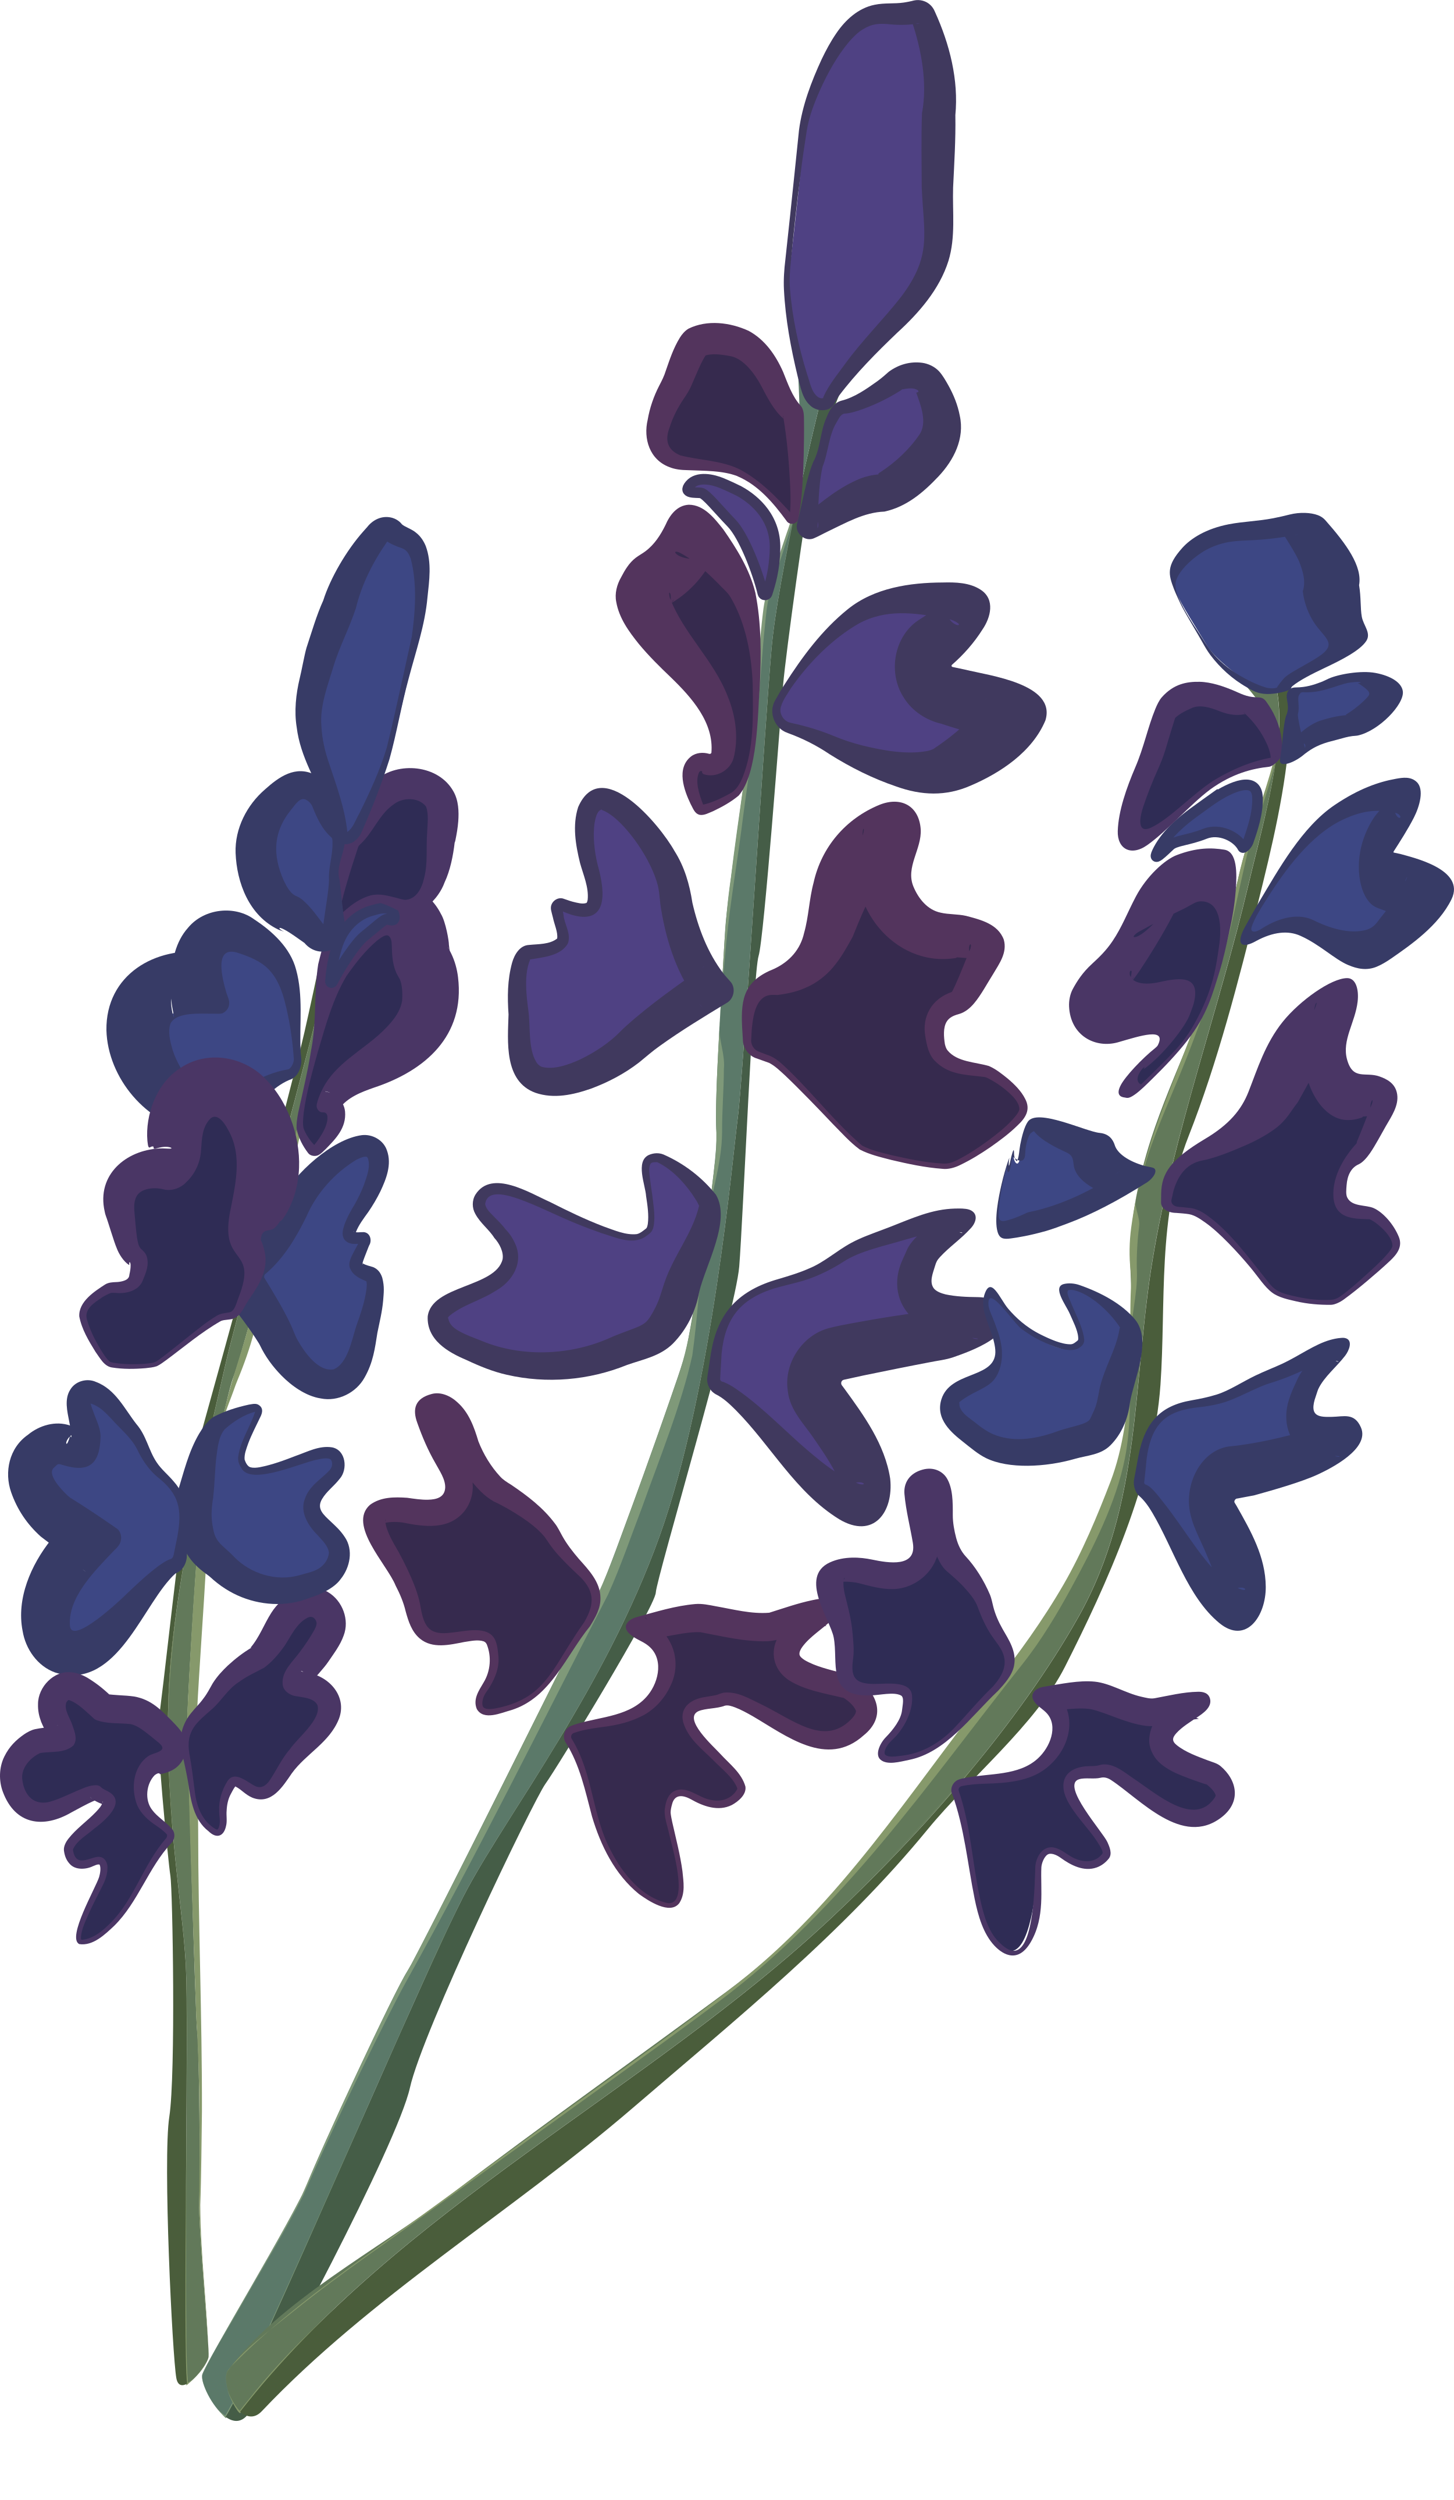 <?xml version="1.0" encoding="UTF-8"?>
<svg id="Layer_2" data-name="Layer 2" xmlns="http://www.w3.org/2000/svg" viewBox="0 0 413.01 709.81">
  <defs>
    <style>
      .cls-1 {
        fill: #455d47;
      }

      .cls-1, .cls-2, .cls-3, .cls-4, .cls-5, .cls-6, .cls-7, .cls-8, .cls-9, .cls-10, .cls-11, .cls-12, .cls-13, .cls-14, .cls-15 {
        stroke-width: 0px;
      }

      .cls-2 {
        fill: #62795a;
      }

      .cls-3 {
        fill: #53345d;
      }

      .cls-4 {
        fill: none;
      }

      .cls-5 {
        fill: #86996b;
      }

      .cls-6 {
        fill: #4a3665;
      }

      .cls-7, .cls-16 {
        fill: #3d4784;
      }

      .cls-8 {
        fill: #40395e;
      }

      .cls-17 {
        stroke: #40395e;
      }

      .cls-17, .cls-16 {
        stroke-miterlimit: 10;
        stroke-width: 3px;
      }

      .cls-17, .cls-14 {
        fill: #4f4183;
      }

      .cls-9 {
        fill: #7f9979;
      }

      .cls-16 {
        stroke: #373b66;
      }

      .cls-10 {
        fill: #4a5d3b;
      }

      .cls-11 {
        fill: #362a4e;
      }

      .cls-12 {
        fill: #373b66;
      }

      .cls-13 {
        fill: #2f2c55;
      }

      .cls-15 {
        fill: #5b7969;
      }
    </style>
  </defs>
  <g id="Layer_1-2" data-name="Layer 1">
    <g>
      <g>
        <g>
          <path class="cls-15" d="M226.44,142.56c-3.31,15.25-6.41,31.37-7.3,41.82-2.16,25.08-8.16,122.57-9.54,132.75-1.39,10.17-7.06,76.86-22.31,119.25-15.25,42.39-42.46,77.69-54.46,99.85-12,22.15-59.84,136.04-68.76,150.04-3.89-2.8-7.17-9.86-6.62-12,.85-3.33,26.53-45.6,29.93-54.45,3.41-8.84,24.75-54.69,28.29-60.02,3.54-5.34,52.46-104.05,54.8-108.38,2.35-4.33,22.55-60.64,24.19-67.08,1.64-6.43,9.62-55.67,8.85-63.05-.77-7.39,2-48.46,2.49-57.43.48-8.97,8.59-63.96,8.65-66.03.06-2.08,1.83-22.22,2.65-26.74.81-4.46,7.08-20.71,9.14-28.53Z"/>
          <path class="cls-9" d="M226.5,142.31c-.1.75-.15,1.61-.33,2.43l-.52,2.25c-2.3,10.25-4.36,20.56-5.78,30.96-1.29,9.88-2.08,25.76-2.9,35.89-5.16,69.55-7.11,146.98-26.81,213.95-7.12,22.97-18.33,44.42-30.64,64.99-9.13,15.51-19.67,30.2-28.05,46.14-22.31,45.88-40.97,93.46-62.96,139.5,0,0-2.01,4.03-2.01,4.03,0,0-2.2,3.95-2.2,3.95,0,0-.15.27-.15.27-2.3-2.2-4.15-4.73-5.48-7.56-.64-1.52-1.45-3.19-1.18-4.88.48-1.25,1.11-2.39,1.74-3.56,8.34-15.28,18.66-31.93,26.6-47.43,7.15-16.65,14.78-33.11,22.65-49.44,2.59-5.32,5.32-10.97,8.38-16.07,17.07-32.66,36.36-72.22,53.04-105.22,3.87-8.19,6.62-16.87,9.84-25.33,4.13-11.36,8.19-22.74,12.12-34.17,4.29-11.35,5.42-23.52,7.47-35.4,1.38-8.96,2.7-17.93,3.67-26.94.89-6.01.24-12.06.45-18.1.19-9.06.81-18.11,1.29-27.16.76-12.06,1.09-24.16,2.87-36.13,2.13-17.92,5.25-35.96,7.08-53.91.47-6.03,1.02-12.05,1.65-18.06.35-3.01.56-6.06,1.48-8.96,1.74-5.78,3.87-11.62,5.73-17.21,1.1-2.91,1.68-6.01,2.97-8.82h0ZM226.38,142.8c-.04.82,0,1.22-.28,2.02-.61,2.19-1.28,4.36-1.96,6.52-1.72,5.44-3.94,11.96-5.45,17.26-.88,2.86-1.06,5.84-1.38,8.81-.8,7.52-1.22,15.08-1.89,22.6-1.02,7.8-3.2,23.42-4.29,31.44-1.46,11.99-3.61,23.86-4.79,35.88-.73,7.45-1.39,15.11-1.85,22.59-.78,4.63,1.57,9.03,1.13,13.66-.02,5.88-.55,12.11-.51,17.91-.05,9.31-3.37,18-4.43,27.15,0,0-.59,4.49-.59,4.49-1.51,10.59-1.92,21.12-3.44,31.76-3.08,13.96-9.48,29.72-14.31,43.23-3.14,8.22-5.98,16.58-9.61,24.63-18.33,35.61-37.58,74.48-57.1,109.48-2.2,3.93-4.22,7.98-6.26,12-8.13,16.21-15.95,32.55-23.22,49.16-5,9.82-12.38,22.02-17.85,31.58-3.61,6.41-7.63,12.61-10.77,19.26-.28,1.67.53,3.34,1.15,4.86,1.28,2.68,2.94,5.43,5.55,6.96,0,0-.36.07-.36.07,0,0,2.2-3.9,2.2-3.9,2.05-3.96,4.05-8.13,5.94-12.12,11.82-25.19,25.43-56.43,36.92-82.1,10.02-21.77,18.67-44.36,31.52-64.68,19.18-30.34,39.04-60.96,49.7-95.54,19.68-66.84,21.69-144.56,26.81-213.95.76-9.88,1.64-26.05,2.9-35.89,1.23-8.92,2.92-17.77,4.62-26.61,0,0,.87-4.42.87-4.42.25-1.46.51-2.72,1.03-4.13h0Z"/>
        </g>
        <path class="cls-1" d="M243.98,103.29c-6.85,5.5-12.7,31.54-13.81,35.87-1.12,4.33-6.96,46.28-7.73,55.36-.76,9.07-5.39,71.84-6.96,76.92-1.57,5.08-4.43,74.92-5.5,88.18-1.08,13.26-23.49,88.44-23.7,92.59-.2,4.15-28,49.69-31.38,54.36-3.37,4.67-34.92,70.26-38.46,86.26-3.54,16-40.37,85.25-45.91,92.61-1.97,2.63-4.31,2.38-6.46.83,8.92-14,56.76-127.89,68.76-150.04,12-22.16,39.21-57.46,54.46-99.85,15.25-42.39,20.92-109.08,22.31-119.25,1.38-10.18,7.38-107.67,9.54-132.75.89-10.45,3.99-26.57,7.3-41.82.04-.14.08-.26.11-.39.09-.34.17-.74.23-1.18,4.54-20.75,9.35-39.46,9.35-39.46l7.85,1.76Z"/>
        <path class="cls-15" d="M226.78,140.99c1.54-9.53-.43-41.65-.43-41.65l9.78,2.19s-4.81,18.71-9.35,39.46Z"/>
        <g>
          <path class="cls-11" d="M166.75,461.22c1.64-2.93,5.96-7.93-1-15.6-5.43-5.98-6.53-8.3-7.75-10.61-3.14-5.94-12.59-12.2-14.89-13.56-2.3-1.36-7.21-7.85-8.85-14.02-1.65-6.17-6.9-12.34-11.94-10.49s-3.86,4.51-.76,12.03,7.22,10.94,5.54,15.17c-1.68,4.24-9.59,2.29-11.85,2.11s-9.34-.41-10.84,3.65,3.66,11.16,4.12,11.83,5.94,8.95,7.37,14.39c1.43,5.44,2.97,11.75,12.87,9.7,10.31-2.13,10.4-.98,11.29,4.34.87,5.16-3.16,9.99-3.52,11.04s-2.01,6.11,4.33,4.59c6.34-1.52,11.74-3.61,17.64-12.67,5.89-9.06,8.24-11.89,8.24-11.89Z"/>
          <path class="cls-3" d="M165.92,460.66c3.21-5.43,2.95-9.29-1.86-13.59-.44-.41-1.81-1.72-2.27-2.17-2.05-2.05-4.12-4.15-5.79-6.6-.6-.86-1.05-1.62-1.67-2.33-1.7-1.94-3.82-3.56-6.16-5.14-2.53-1.66-5.19-3.24-7.94-4.5-2.86-1.66-4.59-3.71-6.5-5.98-2.7-3.31-4.84-7.02-6.13-11.15-.42-1.15-1.05-2.29-1.75-3.27-.51-.82-1.69-1.92-2.08-2.04.18.06.5.1.74.03.12,0,.24-.02.34-.1,0,0-.18.07-.18.07-.31.09-.22.14.07-.14.13-.1.25-.21.35-.34.66-.68,1.23-2.06,1.07-2.94.02.06.02.1.03.17,0,0,.07.25.07.25,1.09,3.54,2.7,7.19,4.46,10.58,3.03,5.29,5.47,11.47,1.51,17.23-4.44,5.97-11.81,4.85-17.98,3.6-1.16-.14-2.65-.19-3.64-.07-.79.06-1.34.27-1.3.14.07-.06.15-.3.22-.52-.01-.13.07-.19.01-.3,0-.01-.03-.03-.06.02-.15,1.95,1.35,4.88,2.4,6.78,1.8,3.01,3.47,6.29,4.9,9.56,1.17,2.66,2.23,5.59,2.71,8.51.98,5.82,2.68,7.97,8.73,7.17,3.69-.31,10.46-2.26,12.46,2.14.67,1.65.69,2.85.9,4.5.29,3.22-.89,6.13-2.34,8.55-.63,1.18-1.54,2.04-1.96,3.32-.37,1.15-.43,2.41.2,2.83.86.56,2.29.36,3.35.16,3.94-.74,7.77-2.17,10.91-4.72,4.16-3.37,6.88-8.4,9.69-12.89,1.42-2.25,2.93-4.66,4.5-6.82h0ZM167.57,461.79c-6.84,8.38-11.13,20.3-22.34,23.8-2.88.77-7.82,3.09-9.79-.3-1.15-2.81.56-5.21,1.91-7.51,2.04-3.34,2.28-7.45.92-10.86-.23-.46-.49-.7-.92-.87-1.7-.54-3.7-.05-5.52.21-4.08.79-9.02,2.02-12.6-1.01-2.32-1.97-3.23-4.91-3.99-7.66-.63-2.66-1.64-4.99-2.88-7.39-2.36-5.9-13.7-17.21-7.27-22.89,3.11-2.29,6.95-2.25,10.57-2.01,1.9.27,4.08.61,5.96.55,2.48-.06,4.69-.71,4.84-3.43.07-2.43-1.63-4.79-2.79-6.96-2.08-3.6-3.71-7.41-5.1-11.33-1.56-4.16-.56-7.06,3.97-8.28,2.67-.77,5.54.59,7.42,2.37,3.25,2.9,4.72,7.01,5.93,11.06,1.42,3.63,3.54,7.15,6.2,10.01.78.88,2.1,1.71,3.08,2.3,4.61,3.12,9.06,6.48,12.45,11.01.78.96,1.51,2.52,2.13,3.61,1.29,2.32,2.94,4.41,4.67,6.44,2.79,3.13,6.09,6.53,6.13,11.04.11,3.01-1.49,5.67-2.99,8.11h0Z"/>
        </g>
        <g>
          <path class="cls-14" d="M197.16,366.45c1.6-6.58,9.07-21.15,4.76-26.66-4.32-5.51-13.28-11.07-15.33-10.84s-3.1.64-2.72,3.87c.38,3.23,3.41,15.09.57,17.21-2.84,2.12-3.69,4.02-18.95-2.62-11.89-5.17-24.12-13.69-28.63-8.19-3.52,4.31,2.39,7.56,4.74,11.36,0,0,5.85,6.07.4,11.13-5.44,5.06-19.55,6.35-19.03,12.94.52,6.6,7.07,8.68,12.78,11.35,10.22,4.79,26.07,6.38,40.89.52,4.99-1.97,10.66-2.54,14.36-7.08,4.77-5.85,5.06-8.52,6.15-13Z"/>
          <path class="cls-8" d="M188.68,364.39c2.6-7.83,8.03-14.1,9.87-21.9.1-.02-.11-.38-.23-.62-.13-.27-.26-.54-.42-.81-2.67-4.34-6.48-8.77-11.15-11.03-.02,0-.03-.02-.05-.03h-.12c-.61.04-1.35-.07-1.76.4-.76,1.34-.28,3.09-.14,4.72.16,1.4.4,2.8.59,4.2.32,2.8.86,5.62.46,8.49-.12.71-.3,1.45-.8,2.06-.55.56-1.1.9-1.7,1.35-3.78,2.41-8.63.02-12.46-1.1-2.67-.96-5.32-1.93-7.95-3.04-5.17-2.15-10.24-4.77-15.47-6.64-2.94-.99-8.98-2.99-9.54,1.48.31,1.55,1.51,2.47,2.78,3.84.99,1,2.1,2.03,3.12,3.49l-.32-.42c1.21,1.25,2.1,2.49,2.82,4.07,2.68,5.47-.55,10.9-5.37,13.61-4.43,2.85-9.43,3.99-13.24,7.18-.25.26-.38.48-.4.58-.02.11.04.05.08.02,0-.01.03,0,.03,0,0,0,0-.02,0,.02l.04.13c.44,2.25,2.46,3.29,4.54,4.3,1.79.84,4.26,1.71,6.19,2.51,11.14,4.21,24.41,3.43,35.01-1.29,2.33-1.07,5.37-2.09,7.58-2.98,2.84-1.11,3.44-1.98,4.96-4.68,1.57-2.84,2-4.67,3.04-7.92h0ZM198.62,366.8c-.98,5.53-3.5,10.65-7.47,14.71-3.67,3.64-8.54,4.47-13.09,6.09-10.75,4.35-22.75,5.38-34.06,2.78-3.96-.88-7.81-2.47-11.47-4.19-5.3-2.23-11.34-5.73-11.04-12.38,1.12-8.97,19.28-8.18,21.27-16.23.36-1.99-.84-4.45-2.36-6.09-1.5-2.41-3.92-4.08-5.39-6.81-.95-1.65-.97-3.83.04-5.47,4.64-7.31,15.47-.42,21.18,2.1,5.02,2.54,10.01,4.96,15.25,6.96,2.99,1.04,6.24,2.51,9.38,2.16.95-.18,1.8-.93,2.59-1.53.35-.26.41-.63.56-1.35.34-2.49-.1-5.36-.49-7.93-.2-3.14-3.09-9.82.75-11.65,1.39-.61,2.91-.68,4.23-.13,5.77,2.53,10.94,6.48,14.86,11.41,4.37,7.36-2.95,20-4.74,27.56h0Z"/>
        </g>
        <g>
          <path class="cls-14" d="M205.65,283.5c1.41-.85,1.7-2.8.55-3.98-5.56-5.68-10.07-16.15-11.7-26.58-1.87-11.91-18.03-30.22-25.16-27.41-7.13,2.81-4.06,16.84-2.46,21.36,1.6,4.51,2.5,9.9.29,10.89-1.65.74-4.92-.18-7.45-1.14-.97-.37-1.95.51-1.72,1.53,1.22,5.22,2.69,8.25,1.22,9.48-1.69,1.42-3.98,1.87-8.92,2.16s-4.74,14.39-4.36,17.97-2.47,17.05,5.97,20.85c8.44,3.81,23.5-3.4,30.32-9.47,5.38-4.79,17.65-12.17,23.43-15.67Z"/>
          <path class="cls-8" d="M200.11,274.35c-3.68,2.08-3.51,9.04-.59,11.7,0,0-.11-.12-.11-.12,0,0-.83-1-.83-1-6.11-7.72-9.21-17.29-10.77-26.65-.43-2.31-.39-4.35-.92-6.72-.45-1.84-1.23-3.85-2.19-5.81-1.93-3.94-4.55-7.82-7.53-11.06-1.86-2-4.05-3.91-6.18-4.69-.14-.06,0-.07.02-.16-1.44.28-1.83,2.35-2.12,3.86-.54,3.65-.05,8.03.84,11.74.55,1.98,1.02,3.92,1.26,5.99,1.16,9.55-4.35,10.58-11.91,7.03-.06-.03-.05-.02-.02-.01.17.03.38-.02.49-.12.16-.14.23-.36.15-.55,0,0,.02.13.03.19,0,0,.34,1.82.34,1.82.22,2.72,2.26,5.31,1.23,8.12-2.02,3.58-7.19,3.92-10.77,4.54-.12.01-.06.03-.06.03.06.04.13.04.08.12-1.73,4.05-1.06,9.99-.45,14.48.59,4.43-.09,10.73,2.22,14.46.28.51.69.88,1.13,1.18.21.07.37.22.59.24,3.25.86,7.52-.62,10.86-2.18,4.14-1.99,8.32-4.76,11.46-8.02.45-.49,1.16-1.1,1.62-1.54,6.94-6.22,14.68-11.56,22.14-16.87h0ZM206.43,284.78c-6.45,3.92-12.89,7.81-19,12.2-2.07,1.45-3.92,3.1-5.88,4.69-4.16,3.21-8.77,5.63-13.66,7.45-5.03,1.74-10.53,3-15.83,1.17-8.97-3.29-7.83-14.63-7.61-22.23-.34-4.95-.33-9.77,1-14.66.62-2.24,2.15-4.98,4.83-5.08,2.68-.28,5.82-.11,7.98-1.82.26-1.77-.81-4.02-1.19-5.9-.1-.5-.6-2.12-.59-2.64-.11-1.77,1.68-3.27,3.4-2.83.95.29,1.82.66,2.77.91,1.38.33,2.77.75,3.92.36.15-.11.27-.42.36-.94.35-3.53-1.24-7.01-2.18-10.44-1.25-5.13-2.2-10.62-.53-15.83,6.52-15,23.17,4.93,27.39,12.49,2.83,4.47,4.26,9.42,5.06,14.65,1.64,7.13,4.32,14.21,8.77,20.04.67.88,1.48,1.69,2.19,2.54,1.43,1.86.78,4.74-1.2,5.88h0Z"/>
        </g>
        <g>
          <path class="cls-11" d="M214.81,194.78c-.33,4.8-.69,26.82-6.21,30.86-2.79,2.04-6.53,4.06-9,4.75-.57.16-1.18-.1-1.48-.61-2.07-3.44-5.44-11.1-1.25-14.17,1.49-1.09,3.03-.94,4.33-.59.93.25,1.88-.44,1.94-1.4.34-6-2.16-12.51-10.77-20.92-5.5-5.37-19.86-18.13-15.75-26.91,4.11-8.78,5.63-5.86,9.97-10.99,4.34-5.13,3.71-9.41,8.57-10.41,6.08-1.25,13.91,12.55,17.12,19.89,3.59,8.19,2.74,27.55,2.54,30.5Z"/>
          <path class="cls-3" d="M215.81,194.85c-.63,8.31-.53,24.68-5.97,31.04-2.2,1.85-4.73,3.23-7.33,4.47-1.18.45-2.44,1.23-3.75,1.02-1.51-.35-1.93-1.95-2.59-3.09-1.9-3.96-4.1-10.12.08-13.46,1.46-1.15,3.46-1.28,5.17-.78.26.09.51-.04.65-.26.77-8.58-5.57-15.68-11.4-21.34-3.18-3.04-6.36-6.15-9.21-9.6-2.84-3.54-5.61-7.32-6.42-11.96-.47-2.36.18-4.86,1.37-6.94,1.07-2.05,2.28-4.14,4.19-5.58.98-.74,1.95-1.23,2.75-1.85,2.53-1.9,4.26-4.55,5.67-7.42,1.2-2.78,3.23-5.59,6.62-5.78,4.38,0,7.39,3.97,9.83,7.03,3.83,5.49,7.47,11.35,9.08,17.92,1.77,8.81,1.66,17.67,1.27,26.58h0ZM213.82,194.71c-.28-8.47-1.89-17.53-6.18-24.9-1-1.74-2.1-2.45-3.56-4.05-3.29-3.28-6.95-6.73-10.94-8.79-.64-.34-1.72-.55-1.19.17.69.73,1.74,1.08,2.71,1.32.64.13,1.26.21,1.92.19,2.32-.1,3.23-.23,5.17-1.48.88-.62,1.5-1.22,1.84-1.63.67-.82.37-.23-.07.85-2.14,5.03-5.7,9.86-10.45,13.3-.89.64-1.81,1.24-2.74,1.78.22-.18.68-.57.88-.87.16-.2.23-.38.18-.34-.04-.03-.06.03-.09.07-.05.06-.11.13-.17.19-.28.39-.66,1.01-.89,1.42-.01.04-.09.14-.11.16.44-.92.57-3.05.22-3.62-.42-.71-.31.69-.04,1.37,3.82,10.01,12.43,17.63,16.35,27.77,2.26,5.43,3.22,11.79,1.72,17.62-.98,3.57-5.07,5.79-8.51,4.6-.12-.09-.31-.22-.38-.32-.18-.17.12-.46-.15-.54-.21-.05-.42-.13-.72.25-1.28,2.56-.03,6.26,1.02,9.01.38.76-.05.18-.26.29-.06,0-.13.01-.19.04,2.41-.33,5.61-1.83,8.07-3.2,1.88-.94,2.9-2.78,3.7-4.69,3.26-8.24,2.94-17.25,2.85-25.99h0Z"/>
        </g>
        <path class="cls-17" d="M209.92,139.43c4.92,2.72,10.4,7.94,10.23,16.3-.12,6.11-1.38,10.05-2.24,12.76-.2.62-1.08.58-1.23-.05-1.51-6.27-5.45-16.37-8.89-19.92-3.97-4.1-7.31-8.38-8.72-8.56s-5.27.29-3.11-2.28c2.16-2.58,6.64-1.51,9.08-.49,2.44,1.02,4.87,2.24,4.87,2.24Z"/>
        <g>
          <path class="cls-11" d="M209.93,134.31c-4.23-1.84-11.79-1.63-16.19-1.88-4.39-.25-10.01-3.62-9.04-11.33.97-7.71,3.91-11.62,4.81-13.92s3.42-11.32,6.54-12.98c3.11-1.65,7.42-2.02,13.19-.54,5.77,1.49,10.42,7,13.13,14.43,2.71,7.43,4.66,7.06,4.92,9.32.24,2.05.16,22.86-1.51,29.7-.17.69-1.07.85-1.49.28-5.77-7.96-9.99-11.17-14.37-13.07Z"/>
          <path class="cls-3" d="M209.53,135.23c-4.31-1.68-9.56-1.51-14.28-1.73-1.67-.02-3.58-.21-5.18-.89-5.56-2.12-7.37-8.04-6.09-13.44.57-3.33,1.7-6.61,3.24-9.6.78-1.5,1.43-2.75,1.93-4.39,1.09-3.12,2.12-6.3,3.96-9.29.57-.93,1.43-1.96,2.47-2.57,5.3-2.61,11.85-1.78,17.08.63,4.67,2.52,7.7,6.96,9.78,11.65,1.36,3.36,2.54,6.89,4.99,9.62.94,1.07.94,2.8.94,4.12.05,3.32,0,6.62-.08,9.93-.23,6.02-.33,12.1-1.53,18.04-.31,1.61-2.57,1.97-3.41.51-3.69-5.03-7.98-10.09-13.83-12.57h0ZM210.33,133.39c5.92,3.22,10.53,8.07,14.96,13.01.05.06.19.23.12.11-.23-.34-.79-.33-1.03.03-.03.03-.05.08-.07.12-.02.03-.04.12-.03.03.32-2.56.32-5.16.21-7.77-.3-6.93-.89-14.12-2.07-20.9-.01-.08-.03.04-.03.07,0,.05,0,.09,0,.18.02.31.23.7.08.57-2.79-2.46-4.61-6.15-6.31-9.39-1.84-3.42-5.01-7.6-8.55-8.29-2.47-.47-5.5-.96-7.68-.05-.4.17.41-.19.51-.36.17-.17.16-.1.27-.24-1.49,2.06-2.88,5.72-4.16,8.59-.52,1.37-1.58,3.05-2.26,4.01-1.77,2.65-3.11,5.19-4.07,8.21-1.39,3.58-.76,6.43,3.06,8,5.51,1.41,11.75,1.39,17.05,4.07h0Z"/>
        </g>
        <g>
          <path class="cls-14" d="M269.27,32.64c.29,11.02.42,30.66.13,35.05-.48,7.22-4.25,15.53-14.36,24.87-10.11,9.34-18.34,18.94-19.11,21.16-.77,2.22-5.04,2.19-6.64-2.34-1.6-4.53-6.33-25.27-4.96-35.52,1.37-10.26,3.53-31.97,4.36-39.12s7.43-25.06,14.35-30.59c6.23-4.98,9.76-2.08,16.83-4.02,1.49-.41,3.06.29,3.72,1.68,7.69,16.44,5.7,28.84,5.7,28.84Z"/>
          <path class="cls-8" d="M271.37,32.78c.12,6.74-.32,13.72-.64,20.45-.21,6.95.76,14.06-1.32,20.84-2.55,8.12-8.44,14.83-14.55,20.41-5.87,5.61-11.7,11.47-16.58,17.94-.49.68-.89,1.28-1.17,1.95-1.19,2.88-5.32,2.51-7.02.72-2.32-2.1-2.7-5.37-3.51-8.2-1.95-8.12-3.48-16.26-3.9-24.66-.14-2.72.06-5.77.4-8.46.58-5.15,2.05-19.22,2.61-24.56.28-2.7,1-9.67,1.27-12.28.93-7.02,3.49-13.73,6.43-20.1,1.22-2.54,2.55-5.04,4.2-7.43,2.58-3.78,6.22-7.11,10.83-8.04,2.89-.6,5.61-.23,8.34-.64.94-.15,1.96-.34,2.87-.59,1.65-.35,3.43.12,4.66,1.3.56.53.98,1.19,1.27,1.9,4.17,9.15,6.79,19.36,5.8,29.46h0ZM261.89,32.15c1.62-8.56-.19-18.15-2.89-26.12.46.66,1.38.97,2.07.61,0,0,.02-.02.02-.02h-.08c-2.54.51-5.61.54-8.02.3-3.38-.35-5.32-.17-7.85,1.39-1.49.85-2.84,2.28-3.98,3.57-3.38,4.03-6.06,8.86-8.24,13.71-1.65,3.71-3.13,7.54-3.77,11.57-.61,3.95-1.29,8.29-1.73,12.24-1.06,7.87-1.98,16.61-2.74,24.56-.31,2.66-.5,5.52-.27,8.19.65,8.17,2.43,16.25,4.83,24.07.82,2.21,1.13,4.92,3.01,6.45.68.54,1.55.48,1.67.28.03-.1-.12-.03-.14.02,0,0,.07-.19.07-.19,1.61-3.6,4.07-6.49,6.28-9.56,4.83-6.63,10.79-12.49,15.82-18.92,8.83-11.75,6.45-17.65,5.87-31.03-.03-6.93-.17-14.19.07-21.12h0Z"/>
        </g>
        <g>
          <path class="cls-14" d="M232.29,131.94c3.29-6.79,1.14-7.27,4.64-14.51.56-1.16,1.6-2.04,2.86-2.31,3.97-.85,11.09-5.98,13.19-8.03,2.45-2.39,10.07-4.78,13.43.34,3.36,5.12,7.4,13.42,3.29,20.98-4.11,7.55-13.94,15.52-20.13,15.51-4.31,0-12.79,4.51-18.73,7.45-1.61.8-3.41-.65-2.99-2.4,1.92-7.96,3.27-14.63,4.43-17.03Z"/>
          <path class="cls-8" d="M230.94,131.29c2.17-3.88,1.94-8.48,3.76-12.54.78-2.07,1.96-4.31,4.28-4.97,3.74-.93,7.04-3.26,10.17-5.49,1.18-.85,2.28-1.81,3.36-2.77,2.81-2.04,6.04-2.95,9.48-2.5,1.71.25,3.46,1.06,4.72,2.38,1.09,1.19,1.86,2.6,2.65,3.98,1.49,2.66,2.68,5.56,3.27,8.67,1.42,6.5-1.69,12.58-6.03,17.21-4.27,4.51-9.03,8.63-15.38,10.01-5.78.2-10.92,3.19-16.08,5.64-1.32.62-2.76,1.47-4.19,2.03-2.56.85-5.23-1.71-4.54-4.28,1.4-5.27,2.5-12.32,4.54-17.36h0ZM233.64,132.6c-1.22,5.45-1.16,11.8-1.43,17.4.16-.32.25-.8.18-1.28-.18-1.61-1.86-2.67-3.44-2.38-.9.26-.14-.13.05-.33,4.82-3.79,9.35-7.66,15.33-10.11,1.64-.63,3.45-1.06,5.25-1.19,0-.02-.02-.04-.03-.05-.02-.07-.14-.05-.09-.11.22-.26.61-.47.89-.66,4.08-2.71,7.93-6.28,10.72-10.35,2.48-3.44.46-8.45-.81-12.05,1.56-.29-.14-1.24-1.4-1.21-.84-.05-1.85.16-2.38.25-.24-.06-.46.25-.71.39-3.82,2.4-7.77,4.3-12.06,5.71-.79.25-1.61.49-2.5.66-1.21.23-1.14.07-1.57.21-1.03.34-1.45,1.56-2.03,2.46-2.3,3.82-2.3,8.51-3.98,12.63h0Z"/>
        </g>
        <g>
          <path class="cls-14" d="M224.2,206.68c-2.91-1.03-4.21-4.41-2.7-7.11,4.74-8.48,12.32-18.98,19.66-24.96,9.16-7.48,19.79-7.57,27.86-7.75,8.07-.18,14.35,2.86,8.55,11.46-3.99,5.92-6.53,7.73-8.22,9.37-1.06,1.02-.54,2.82.9,3.13,10.85,2.38,28.6,4.96,25.18,13.56-3.73,9.37-18.98,18.84-29,19.46-10.02.61-25.59-8.01-30.75-11.48-3.2-2.15-7.69-4.36-11.47-5.69Z"/>
          <path class="cls-8" d="M223.7,208.1c-3.67-1.2-5.49-5.85-3.54-9.2.86-1.48,1.76-3.09,2.68-4.52,5.05-7.89,10.61-15.46,18-21.41,7.53-6.07,17.64-7.54,26.93-7.57,3.56-.09,7.69-.03,10.9,2.13,4.04,2.73,2.74,7.82.38,11.25-2.36,3.74-5.32,7.09-8.65,10-.13.14-.15.29-.05.46.17.17.05.09.51.21,0,0,3.36.71,3.36.71,6.74,1.68,25.91,4.01,22.73,14.4-3.72,8.92-12.76,14.89-21.22,18.51-7.08,3.11-14,2.82-21.16.25-6.67-2.26-12.94-5.4-18.91-9.15-3.74-2.53-7.73-4.53-11.95-6.05h0ZM224.7,205.27c4.16.88,8.26,2.11,12.21,3.75,2.58,1.08,5.26,1.95,8.01,2.65,5.85,1.43,12.59,2.67,18.4,1.59.46-.07,1.63-.42,1.93-.67,4.24-2.8,8.64-6.37,11.95-10.07.99-1.13,1.99-2.33,2.69-3.62,0,0,.15-.26.15-.26,0-.06,0-.13.04-.17.03-.09.16-.22.08-.19-1.08,2.53-1.05,5.75.03,8.38.68,1.7,1.66,3.15,3.02,4.23.53.39.48.27.19.13-4.64-2.37-10.81-3.72-16.03-5.52-4.2-.93-8.28-3.6-10.56-7.28-4.19-6.22-3.31-15.41,2.24-20.66,1.34-1.28,2.93-2.11,4.39-3.11,1.26-.87,2.63-2.23,3.84-3.26.63-.39.74-.53.95.03-.04.49.1.98.14,1.49.37,1.83,1.43,3.96,3.27,4.7.76.26.87-.06.61-.35-1.14-.9-2.38-1.25-4.24-1.56-8.51-1.55-16.28-2.61-24,1.52-7.54,4.3-14.37,11.21-19.38,18.45-1.11,1.85-2.58,3.7-2.95,5.86-.14,1.87,1.23,3.65,3.02,3.92h0Z"/>
        </g>
        <g>
          <path class="cls-11" d="M215.39,299.64c-1.9-.55-3.24-2.23-3.36-4.2-.49-8.08-1.38-15.18,6.41-18.55,8.89-3.84,10.09-8.2,11.45-13.75,1.37-5.55,1.01-19.76,11.91-28.54,10.9-8.78,16.55-6.61,18.24-1.61,2.53,7.5-5.37,12.38-.76,20.75,4.61,8.37,10.47,6.13,15.3,7.37,4.82,1.25,13.47,3.72,8.15,12.47-5.32,8.74-7.05,12.45-10.9,13.47s-5.39,3.56-4.44,9.55,11.18,6.13,13.35,7.08,12.37,8.09,9.72,12.62-17.07,14.09-21.01,14.56-21.09-3.13-24.72-5.33c-3.63-2.2-21.57-23.03-25.84-24.65-1.95-.74-2.81-1.05-3.49-1.25Z"/>
          <path class="cls-3" d="M215.12,300.6c-2.38-.63-4.12-3.02-4.11-5.44-.06-.75-.17-2.87-.22-3.65-.41-8.34.85-13.12,9.11-16.41,4.37-2.04,7.45-5.5,8.5-10.17,1.33-4.68,1.42-9.53,2.7-14.3,2.23-10.08,9.12-18.16,18.72-22.1,6.03-2.42,11.23.19,11.71,6.96.32,5.64-4.37,10.72-2.07,16.26,1.42,3.42,3.99,6.64,7.76,7.41,2.26.53,4.85.37,7.22.91,4.07,1.08,9.03,2.26,10.69,6.75,1.04,3.71-1.3,6.82-3.03,9.76-1.61,2.53-3.44,5.99-5.38,8.28-1.08,1.3-2.56,2.6-4.37,3.09-1.54.41-2.75,1.01-3.43,2.13-1.07,1.71-.84,4.36-.52,6.42.17.64.34,1.27.77,1.78,2.72,3.31,7.86,3.27,11.74,4.42,2.01.88,3.64,2.21,5.31,3.55,1.93,1.64,3.83,3.48,5,5.81,1.59,3.05.11,5.36-2.17,7.49-2.4,2.36-5.04,4.29-7.72,6.18-2.71,1.86-5.49,3.58-8.5,5.03-1.49.77-3.5,1.35-5.15,1.13-4.95-.36-9.74-1.4-14.54-2.53-3.02-.79-6.12-1.49-8.92-2.95-2.92-2.16-5.16-4.76-7.68-7.28-3.92-4.15-9.53-9.96-13.6-13.82-1.45-1.31-2.79-2.64-4.46-3.5-.83-.28-2.53-.92-3.35-1.2h0ZM215.67,298.67s2.32.89,2.32.89c2.47.75,4.36,2.76,6.14,4.44,7.12,6.9,13.22,14.85,20.74,21.29,2.66,1.41,5.67,2.03,8.57,2.77,4.71,1.04,9.49,2.08,14.3,2.33,1.64.14,2.97-.37,4.4-1.11,2.83-1.45,5.54-3.22,8.13-5.1,2.57-1.9,5.15-3.87,7.26-6.18,1.01-1.12,2.14-2.42,2-3.26-.02-1-.79-2.29-1.78-3.34-2-2.11-4.68-4.01-7.28-5.31-.77-.36-.76-.24-1.62-.37-4.85-.58-9.65-.57-13.5-4.69-1.6-1.78-2.12-4.32-2.49-6.64-1.09-5.77,1.89-10.84,7.54-12.73,1.3-2.46,3.02-6.79,4.17-9.65.04-.12,1.04-2.52,1.07-2.6,0,0,.06-.14.06-.14v-.08s.05-.29.05-.29c.06-.37.11-.43-.04-.77-.27,0-.39.44-.42.7-.19.84.19,2,.52,2.7.04.14.17.26.14.39,0,.04.03.08,0,.11-.42.19-1.22,0-2.47-.07-.45-.03-1.29-.12-1.69-.13-.08.17-.12.13-.3.19-.15.05-.5.08-.67.11-16.93,2.25-30.56-15-26.69-30.95.59-2.75,1.15-4.54,1.23-5.37.05-.42-.01-.55-.1-.44-.08.12-.08.15-.15.36-.85,5.1,5.28,9.48,9.98,9.04.24.04.48-.07.71-.04.05.02.18-.06.11.02-.15.14-.36.29-.55.4-.1.1-.55.4-.68.5-3.61,2.38-5.16,4.92-7.44,9.01-1.46,2.63-3.34,7.11-4.89,10.98-.09.2-.25.6-.37.78-1.65,2.88-2.94,5.4-5.48,8.4-1.92,2.24-4.31,4.03-6.57,5.15-3.21,1.6-5.88,2.12-9.06,2.56-.48-.03-1.27-.06-1.75-.02-4.14.2-5.1,5.3-5.48,8.83-.14,1.16-.19,2.46-.24,3.64-.23,1.57.71,3.16,2.25,3.67h0Z"/>
        </g>
        <g>
          <path class="cls-14" d="M203.5,384.13c1.49-6.46,2.86-15.29,18.75-19.72s13.74-8.22,25.97-12.67c12.23-4.45,16.54-7.29,25-7.06s-7.36,9.19-8.69,13.34c-1.33,4.15-4.02,9.97,5.37,11.31s10.29-1.16,13.73,4.17c3.44,5.33-14.09,10.96-15.56,11.11-1.19.12-20.35,3.81-28.68,5.74-1.76.41-2.52,2.49-1.42,3.94,6.28,8.3,15.9,21.95,13.07,31.65-3.2,10.97-13.75,7.14-30.04-13.76-10.19-13.08-14.3-16.28-16.75-17.47-1.3-.63-2.03-2.04-1.8-3.48.57-3.55,1.07-7.1,1.07-7.1Z"/>
          <path class="cls-8" d="M202.02,383.85c1.93-11.42,8.06-17.53,19.04-20.65,3.04-.91,5.96-1.77,8.74-3.01,4.29-1.73,7.85-5.04,11.99-7.27,2.83-1.53,5.92-2.6,8.88-3.72,5.91-2.15,11.9-5.18,18.29-5.87,1.44-.16,2.89-.19,4.33-.16.78.07,1.43.07,2.27.4,2.56,1.14,1.59,3.77.12,5.27-2.73,3-5.95,5.15-8.64,8.06-.85.91-1.12,1.48-1.42,2.51-.6,2.03-1.76,4.6-.35,6.45.65.81,1.94,1.35,3.29,1.68,2.92.62,6,.75,9.08.78.81.02,1.71.05,2.71.33,1.93.51,3.28,2.15,4.28,3.67,4.5,6.67-9.22,11.45-13.73,13.03-2.25.8-4.74,1.02-7.1,1.52-4.62.87-13.89,2.73-18.49,3.69-.21.07-5.18,1.11-5.16,1.13,0,0-.29.06-.29.06-.11.02-.19.04-.21.05-.75.19-.94,1.15-.41,1.7.12.17.41.54.53.71,5.65,7.75,11.59,15.93,13.09,25.67,1.01,9.49-4.74,17.34-14.49,11.51-12.39-7.63-19.43-20.97-29.38-30.99-1.74-1.72-3.48-3.41-5.65-4.48-.25-.14-.49-.3-.71-.48-1.34-1.04-2.01-2.96-1.69-4.57,0,0,.35-2.35.35-2.35,0,0,.71-4.69.71-4.69h0ZM204.97,384.4c-.08,1.52-.33,5.59-.41,7.07-.02.56.35.84.77.89.01,0,.18.06.19.06,1.01.4,1.97.93,2.83,1.47,6.55,4.3,12.99,10.75,18.8,15.98,5.1,4.44,10.73,9.36,16.94,11.51.84.23,1.51.13,1.21-.17-1.46-.95-4.45.49-5.48,1.54-.09.06-.15.16-.25.17-.06.06-.09-.05-.11-.08-.02-.06-.03-.2-.04-.29-.33-.11-.32-.24-.49-.63-1.77-4.81-4.61-8.9-7.63-13.31-2.92-4.32-7-8.23-7.54-13.76-1.14-7.76,4.16-15.75,11.7-17.73,2.21-.58,4.52-1,6.72-1.41,7.53-1.4,15.04-2.6,22.64-3.51.55-.06,1.36-.17,1.91-.22.16-.02-.06,0-.19.02-.29.04-.7.1-.98.19-.08.03,0,.01-.02.02.29-.02.67-.12,1.01-.19,2.44-.54,5.67-1.6,7.74-2.49.68-.31-.35.81-.44,1.2-1.34,2.46-1.26,5.91.21,8.3.44.67.23.3.22.26l-.11-.28c-.04-.11-.02-.09-.03-.14.01-.03-.03-.13.03-.07.06.04.12.08.19.1.71.54,1.75,1.08,2.7,1.27.95.16.89-.05.26-.13-.22-.05-.8-.11-1.06-.15-4.46-.55-9.03-1.19-13.15-3.11-7.81-3.58-10.16-11.72-6.74-19.06.27-.65.5-1.13.77-1.71.1-.2.07-.12.43-.99.13-.3.32-.7.44-.9,2.72-4.56,8.28-7.16,12.1-10.16.46-.36.22.01.14.31-.76,2.17.51,5.26,2.89,5.82.08.01.21.02.18,0,0,0,.06-.04,0-.07-.08-.02-.15-.05-.23-.08-5.59-1.01-10.64.57-16.22,2.14-5.15,1.58-12.8,3.15-17.29,6.19-3.95,2.53-8.6,4.76-13.26,5.9-2.19.59-4.67,1.15-6.85,1.81-9.4,3.11-13.53,8.58-14.5,18.4h0Z"/>
        </g>
        <g>
          <path class="cls-11" d="M161.53,494.26c-.77-1.18-.26-2.76,1.05-3.28,1.47-.59,3.81-1.3,7.53-2.02,9.17-1.79,14.58-4.82,16.93-11.49,2.35-6.67-1.52-10.59-4.43-11.95s-7.45-4.14-.7-6,14.14-4.01,18.22-3.44,15.78,3.44,19.21,2.21,15.3-5.03,17.03-3.57,1.03,3.17-.62,5-10.97,7.67-9.02,10.86,13.94,5.2,15.58,6.18,10.69,7.53,3.5,14.63-14.82,5.05-21.92,1.05c-7.11-4-15.47-10.15-18.47-8.82-3,1.33-11-.21-8.85,5.85s16.34,15.61,14.01,19.34-6.93,5.18-13.19,1.59c-6.26-3.59-7.49.62-7.9,3.9s8.88,28.99-.64,26.29-17.36-14.1-20.72-28.81c-2.22-9.7-4.98-15.01-6.6-17.5Z"/>
          <path class="cls-3" d="M160.69,494.81c-.98-1.45-.49-3.6,1.02-4.48.68-.39,1.47-.6,2.2-.85,6.94-2.07,15.29-2.14,20.15-8.16,3.23-4,4.52-10.73-.15-14.19-1.5-1.16-3.38-1.69-4.83-2.98-2.6-2.12-.97-4.18,1.71-4.95,5.56-1.52,10.97-3.23,16.72-3.73,1.92-.16,3.87.26,5.75.62,5.05.88,10.12,2.26,15.24,1.85,4.05-1.26,8.05-2.69,12.22-3.56,1.42-.29,2.86-.59,4.34-.57.51.04,1.07,0,1.7.47,2.1,1.65.99,4.17-.51,5.72-2.65,2.59-6.12,4.62-8.31,7.58-.52.7-.93,1.52-.85,2.17.03.6.77,1.19,1.49,1.65,3.15,1.84,6.96,2.65,10.5,3.64,1.38.41,2.95.64,4.17,1.53,6.13,4.18,8.57,10.95,2.08,16.18-10.45,9.4-21.98.11-31.57-5.46-1.62-.92-3.27-1.83-4.95-2.47-1-.37-1.99-.71-2.9-.49-2.32.9-5.44.69-7.52,1.56-4.57,2.15,4.29,10.02,6.17,12.08,2.58,2.86,6.1,5.43,7.18,9.34.32,2.29-2,4.2-3.84,5.22-3.88,1.94-8.16.37-11.63-1.61-2.5-1.37-4.69-1.36-5.37,1.4-.21.76-.43,1.66-.41,2.43.07.8.27,1.74.46,2.64,1.03,4.61,2.26,9.21,2.9,13.95.28,2.96.9,6.26-.88,9.04-2.62,3.5-8.89-.69-11.49-2.58-6.83-5.55-10.86-13.74-13.32-22.01-1.91-7.17-3.44-14.7-7.47-20.98h0ZM162.37,493.71c6.25,10.06,5.74,21.99,11.31,32.11,1.72,3.33,3.87,6.45,6.52,9.09,2.56,2.61,5.91,4.75,9.5,5.49,6.35.54,1.06-16.42.32-19.89-.44-2.07-1.3-4.24-1.23-6.5.26-1.83.53-3.67,2.09-5.02,3.83-2.68,7.51,1.71,11.3,2.14,2.92.6,5.77-.49,7.21-3.05.04-.12.04-.15,0-.4-1.24-3.07-4.41-5.4-6.74-7.82-3.22-3.23-7.18-6.09-8.59-10.85-1.1-4.49,2.61-6.65,6.37-7.16,1.33-.26,2.59-.34,3.68-.75.13-.06-.02-.02.69-.26.26-.08.53-.15.8-.21,3.98-.36,7.05,1.64,10.22,3.11,9.3,4.44,18.04,12.21,25.73,4.68.65-.61,1.44-1.56,1.58-2.35.04-.06.01-.11,0-.15,0-.12-.05-.22-.07-.33-.66-1.44-2.27-2.8-3.71-3.64-.02,0-.11-.06-.06-.02.13.1.28.18.43.23,0,0-.04,0-.04,0-4.98-1.25-10.93-2.13-15.48-4.98-4.12-2.66-5.43-7.23-3.66-11.38,1.96-4.36,5.43-6.87,8.78-9.78,0,0,.96-.82.96-.82.27-.23.48-.46.25-.25.16-.19.22-.31.2-.3-.26.26-.59,1.52-.52,2.13.05,2.8,2.22,4.56,4.63,4.87-4.01.66-8.5,2.08-12.45,3.46-1.45.55-2.97.86-4.51.93-6.57.15-12.74-1.43-18.96-2.58-3.33-.15-7.18.79-10.7,1.38-1.6.3-4.03.79-5.43.95-.05,0-.22.02-.11-.03.02-.04.07-.08.08-.13.02-.02.11-.08.16-.13.2-.17.35-.41.52-.61,1.16-1.5,1.33-4.21-.12-5.59-.04-.03-.16-.08-.1-.01.06.26,1.08,1.06,1.6,1.4,6.47,3.6,8.89,11.42,5.62,18.01-1.74,3.84-4.99,7.25-8.8,8.9-3.87,1.86-7.84,2.47-11.64,2.94-2.39.36-4.76.73-7.01,1.54-.66.22-.98,1.04-.61,1.67h0Z"/>
        </g>
        <path class="cls-4" d="M226.78,140.99c-.11.52-.22,1.04-.34,1.57"/>
      </g>
      <g>
        <g>
          <path class="cls-2" d="M362.93,211.86c-1.54,13.48-5.33,26.65-8.41,39.67-8.31,35.1-21.16,70.24-27.11,105.98-5.84,35.14-2.99,69.36-21.05,101.54-16.94,30.18-44.42,61.33-70.04,85.37-52.54,49.3-123.05,82.56-168.14,140.39-3.32-2.89-4.78-9.91-3.54-11.6,14.7-19.85,42.51-34.18,63.54-50.18,25.56-19.45,52.24-38.3,78.22-57.51,34.37-25.42,56.78-62.07,81.93-94.54,12.93-16.69,24.35-37.56,29.6-57.78,4.22-16.25,3.97-35.5,3.19-52.39-.57-12.42,2.05-25.77,5.88-37.56,5.86-18.05,15.68-36.51,20.16-54.53.42-1.67,5.06-22,6.46-26.75,2.88-9.8,7.13-19.82,9.28-30.12Z"/>
          <path class="cls-5" d="M362.96,211.66c.21,1.92-.46,4.65-.84,7.06-1.12,7.24-3.66,16.87-5.97,26.16-2.79,11.21-5.21,22.68-8.33,33.83-7.57,27.08-17.7,54.29-20.92,82.44-3.67,32.05-4.08,60.79-16.82,90.48-13.06,30.41-40.21,57.7-62.25,81.52-9.26,10.01-20.15,19.69-30.68,28.61-43.59,36.92-97.57,66.48-137.11,109.19-4.46,4.81-8.29,9.68-11.63,14.03,0,0-.19.25-.19.25-.65.02-3.32-4.74-3.8-7.42-.26-1.42-.57-3.28.28-4.62.69-1.08,1.84-2.13,2.88-3.15,10.65-10.55,22.95-19.93,35.2-28.68,21.57-15.42,43.06-31.4,64.59-46.94,13.97-10.08,28.28-20.4,41.62-30.8,29.86-23.29,49.37-54.72,72.99-84.69,7.43-9.43,14.27-18.88,20.16-29.07,5.2-8.99,9.61-19.52,13.34-29.27,3.51-9.16,5-20.62,5.42-30.43.33-7.64.05-15.46.26-22.33.07-2.29.27-4.61.02-6.75-.52-4.31-.37-8.67.13-12.46,1.63-12.21,5.02-23.64,9.56-35.46,4.78-12.45,9.87-25.17,14.19-37.91,2.9-8.58,4.77-16.92,6.74-26.26,1.21-5.71,3.84-13.59,6.1-20.18,1.3-3.9,1.88-5.73,2.88-9.12.48-1.68.69-2.48,1.1-4.03.18-.76.27-1.13.44-1.87.08-.55.37-1.49.66-2.12h0ZM362.9,212.06c0,.27.13.42.15.59.02.15-.06.47-.12.77-.15.71-.23,1.08-.39,1.83-.37,1.51-.57,2.3-1,3.93-1.42,5.17-3.86,12.62-5.96,18.84-1.17,3.46-1.74,6.5-2.46,9.6-1.81,7.82-3.18,15.03-5.15,21.81-2.75,9.51-6.4,19.19-9.99,28.59-3.46,9.07-7.59,18.04-10.89,27.12-1.8,4.94-3.02,10.39-4.32,14.68-.9,2.97,1.17,5.48.79,8.48-.46,3.62-.78,8.39-.62,12.64.25,6.86-2,13.64-1.81,21.53.01,1.54.01,2.32,0,3.87-.19,9.12.16,18.82-1.59,27.7-2.5,12.67-8.99,25.39-15.37,37.08-3.86,7.07-8.35,14.62-13.74,21.41-26.96,33.95-50.44,68.88-85.78,95.47-4.88,3.67-10.07,7.5-15.31,11.31-21.72,15.78-43.89,31.6-65.39,47.24-13.27,9.66-27.32,19.08-40.19,29.44-7.17,5.77-15.16,11.55-19.03,17.23-.86,1.26-.55,3.19-.3,4.59.44,2.51,3.33,6.95,3.94,6.84,0,0-.38.03-.37.03,1-1.32,1.53-1.98,2.65-3.32,2.66-3.41,5.78-7.07,9.07-10.62,27.98-30.15,64.34-53.43,97.28-77.71,24.85-18.31,50.33-37.59,70.82-59.87,22.04-23.96,49.19-51.1,62.25-81.52,12.75-29.69,13.15-58.44,16.83-90.49,3.23-28.14,13.38-55.37,20.92-82.43,3.1-11.15,5.53-22.65,8.33-33.83,2.33-9.33,4.71-18.83,5.74-26,.22-1.47.32-2.18.47-3.56.08-1.1.18-2.05.55-3.27h0Z"/>
        </g>
        <path class="cls-10" d="M368.95,192.37c-4.35,1.45-2.45,12.47-2.61,15.18-.96,15.87-5.05,33.02-9.06,49.05-5.48,21.93-11.37,44.96-19.69,66.1-8.9,22.59-6.36,47.45-7.96,70.51-1.9,27.39-15.31,56.72-27.12,80.06-8.32,16.43-27.02,31.57-38.97,46.14-24.24,29.57-53.99,53.54-83.83,79.17-34.47,29.61-74.59,53.58-105.36,86.1-2.06,2.18-4.3,1.73-6.14.13,45.09-57.83,115.6-91.09,168.14-140.39,25.62-24.04,53.1-55.19,70.04-85.37,18.06-32.18,15.2-66.4,21.05-101.54,5.94-35.74,18.8-70.87,27.11-105.98,3.08-13.02,6.86-26.19,8.41-39.67.02-.11.04-.21.06-.31.04-.26.06-.55.05-.83,1.35-14.88-1.95-19.16-1.95-19.16,3.27.11,4.73.59,7.86.81Z"/>
        <path class="cls-2" d="M363.04,210.72c.03-6.43-11.27-18.41-11.27-18.41,3.4-.64,5.24-.89,9.32-.76,0,0,3.3,4.29,1.95,19.16Z"/>
        <g>
          <path class="cls-13" d="M282.7,479.56c2.16-2.51,7.12-6.7,2.51-14.22-3.6-5.87-3.82-8.05-4.3-10.24-1.22-5.62-6.8-12-8.15-13.41-1.35-1.41-3.31-7.62-2.95-13.28s-1.9-11.58-7.11-10.33c-5.21,1.25-4.95,3.73-4.14,10.71.81,6.97,3.39,10.37.61,14.03-2.78,3.66-10.05,1.28-12.22.91-2.17-.38-9.86-1.26-12.71,2.24-2.85,3.5.89,10.34,1.19,10.98s3.36,8.58,3.11,13.58c-.25,5.01.02,10.8,9.75,9.84,10.13-1,9.51.04,8.95,4.91-.54,4.73-5.25,8.71-5.82,9.61-.57.91-3.15,5.31,2.87,4.53,6.02-.78,11.17-2.16,18.36-9.82,7.19-7.66,10.03-10.04,10.03-10.04Z"/>
          <path class="cls-6" d="M282.01,478.93c4.08-4.62,4.43-8.1,1.22-12.31-.3-.4-1.23-1.71-1.53-2.15-1.65-2.43-3.01-5.45-3.96-8.11-.74-2.05-2.28-3.86-3.82-5.57-1.5-1.66-3.35-3.25-4.91-4.58-1.79-1.52-2.67-3.79-3.56-6-.96-2.39-1.63-5.01-1.93-7.98-.09-.87-.09-1.85-.12-2.78-.04-1.45-.53-3.21-1.37-4.21-.27-.32-.48-.41-.26-.27.18.12.8.17,1.14.12.07-.01.15-.04.22-.07-.06.02-.09.03-.15.04-.27.05-.14.06.28-.2,1.11-.69,2.49-3.34,2.49-3.34,0,0-.05.49-.04.84.01,1.75.17,4.28.37,6.14.52,4.84,2.13,10.57-1.03,15.98-2.37,4.06-6.88,6.69-11.44,6.75-3.46.05-6.75-.95-9.69-1.69-1.03-.26-2.57-.4-3.56-.42-.78-.01-1.37.06-1.16-.09.13-.09.45-.36.58-.6.06-.12.14-.27.17-.37,0-.03-.02-.09-.04-.06-.61.7-.27,3.32.04,4.61.83,3.4,1.83,6.97,2.16,10.56.23,2.49.58,5.26.2,7.93-.73,5.18.52,7.08,6.11,7.06,3.53-.01,10.16-.96,10.62,3.15.45,3.97-1.77,8.63-4.57,11.71-.84.93-1.86,1.68-2.53,2.78-.6.98-.91,2.09-.47,2.49.62.56,1.96.54,2.93.45,1.24-.12,2.49-.28,3.69-.52,4.85-.98,9.43-3.83,13.01-7.6,3.6-3.79,7.02-7.97,10.9-11.68h0ZM283.4,480.2c-7.67,7.25-14.75,17.42-25.15,19.52-2.53.51-6.23,1.61-8.15-.06-1.66-1.45-.13-4.68,1.51-6.36,2.13-2.18,4.35-5.07,4.62-7.72.14-1.39.7-3.64-.33-4.16-2.1-1.07-5.79-.07-8.84.01-12.41.35-8.88-9.42-10.25-16.49-.98-5.07-9.99-17.19-1.08-21.29,4.03-1.85,8.68-1.49,11.98-.8,4.67.98,12.74,2.32,11.59-4.73-.71-4.32-1.99-9.22-2.39-13.87-.27-3.08,1.32-5.9,5.18-6.95,3.11-.85,5.69.49,6.88,2.48,1.69,2.83,1.69,6.79,1.67,10.4-.01,2.18.42,4.47.96,6.52.56,2.1,1.46,3.89,2.7,5.23,2.64,2.83,5.13,6.7,6.92,10.93.39.92.68,2.41.94,3.44.56,2.18,1.49,4.26,2.59,6.2,1.74,3.07,4.15,6.51,3.27,10.58-.58,2.71-2.68,5.04-4.63,7.14h0Z"/>
        </g>
        <g>
          <path class="cls-7" d="M319.73,397.68c.95-5.61,5.97-17.71,1.32-22.67-4.64-4.96-14.22-9.42-16.22-9.46s-2.98.07-1.99,2.42,6.5,12.35,4.44,13.88c-2.06,1.53-5.81,3.08-15.68-4.08-7.69-5.58-9.74-13.99-11.29-9.79-1.21,3.29,1.05,6.83,2,10.39,0,0,2.68,5.85-.03,9.87-2.71,4.02-12.7,4.01-13.61,9.95-.91,5.94,4.08,8.32,7.11,11.16,7.8,7.31,19.42,5.52,28.27,3.68,4.96-1.03,8.45-1.05,11.25-4.62,3.62-4.6,3.78-6.92,4.43-10.74Z"/>
          <path class="cls-12" d="M312.27,394.61c1.37-6.31,4.78-11.32,5.71-17.12.04-.23.1-.43.15-.45.05-.02-.13-.32-.27-.52-2.82-4.17-8.11-9.02-12.72-10.16-.34-.08-1.02-.12-1.35-.08-.19.02-.32.05-.39.13-.54.63.26,2.13.73,3.32,1.24,3.14,3.31,6.76,3.81,10.34.19,1.39-.51,2.1-1.47,2.7-2.8,1.72-8.04-.76-10.93-2.11-2.1-.98-3.91-2.27-5.39-3.33-2.12-1.5-9.72-13.09-9.38-6.9.07,1.24.6,2.23,1.11,3.52.38.96.82,1.98,1.25,3.38-.06-.17-.09-.26-.14-.43.49,1.23.86,2.42,1.2,3.89,1.18,5.12-.24,9.79-2.7,11.87-2.39,2.01-5.58,2.78-8.82,5.34-.29.23-.31.6-.2.3,0-.02.03-.04.03-.04,0,0,0-.03,0,0,.01.41,0,.91.14,1.27.74,2,2.66,3.05,4.1,4.21,1.83,1.47,3.6,2.79,5.54,3.58,4.97,2.03,10.88,1.73,18.17-.93,2.07-.76,5.05-1.4,6.7-1.96,2.7-.94,2.33-1.27,3.39-3.43,1.06-2.17,1.2-3.71,1.76-6.4h0ZM320.98,398.21c-.56,4.78-2.47,9.07-5.53,12.15-2.77,2.8-6.65,2.88-10.11,3.88-8.29,2.39-18.87,2.94-25.28-.22-2.24-1.1-4.37-2.93-6.55-4.65-3.1-2.45-7.91-6.38-6.09-12.07,2.5-7.84,14.38-5.89,15.27-12.68.22-1.64-.41-4-.89-5.5-.68-2.11-1.56-3.98-2.2-6.53-.4-1.58-.41-3.57,0-4.88,1.83-5.79,4.46,1.17,6.74,3.86,2.12,2.49,5,5.25,9.29,7.39,2.51,1.25,5.98,2.82,8.53,2.75.75-.02,1.36-.61,1.92-1.04.22-.17.22-.46.17-1.04-.16-2.02-1.54-4.62-2.39-6.61-1.02-2.39-5.15-7.65-1.57-8.44,1.3-.29,2.88-.18,4.29.3,6.1,2.11,12.13,5.35,15.81,9.77,4.96,5.95-.31,17.07-1.42,23.56h0Z"/>
        </g>
        <g>
          <path class="cls-7" d="M324.61,335.4c1.72-1.1,2.25-2.5,1-2.7-6.08-.98-10.56-3.79-11.3-7.64-.85-4.39-17.59-5.46-20.56-6.36-2.96-.9-3.53,5.56-3.69,7.68-.17,2.12-.5,4.22-1.23,4-.55-.16-1.02-1.43-.99-2.62,0-.46-.1-.46-.23.01-.66,2.41-.87,3.98-1.08,4.02-.24.04-.37-.45-.07-1.92.3-1.46-1.56,4.95-1.95,6.77s-1.92,8.4-1.13,12.08c.79,3.68,7.02,1.98,14.19-.33,9.47-3.05,18.62-7.57,27.05-12.99Z"/>
          <path class="cls-12" d="M318.32,332.39c-5.14,3.27-5.41,6.75-1.78,7.33-.05-.01-.07-.02-.12-.03-.37-.11-.56-.17-.93-.27-6.73-2.15-9.93-5.32-10.47-8.35-.26-1.44-.02-2.86-1.99-3.78-2.59-1.21-7.29-3.4-9.33-6.09-.04-.05.11-.03.11-.03,0-.08-1.01.45-1.27.89-.85,1.44-1.26,3.63-1.32,5.41-.15,4.26-3.67.82-3.67.82,0,0,.07.24.14-.06,0,0-.02.06-.02.08-.08.32-.12.48-.2.79-.29,1.01-.36,2.33-.68,3.19-.5,1.35-.85-.28-.72-1.13,0-.03,0,0,0,0,0,.02,0,.04-.01.05,0,.02,0,.03-.01.05-.37,1.19-1.09,3.85-1.49,6-.42,2.24-.92,5.27-.91,7.68,0,.34.05.79.09.92.29.9.96.97,1.9.77,1.18-.25,3.24-.93,5.41-1.97.33-.16.78-.39,1.27-.49,8.67-1.7,18.85-6.44,26.01-11.79h0ZM325.48,335.94c-7.88,5-15.48,8.96-22.18,11.44-2.27.84-4.27,1.62-6.3,2.19-4.32,1.23-7.89,1.83-9.89,2.09-2.06.27-3.19.09-3.76-1.91-.98-3.46.28-9.73,1.12-13.38.57-2.49,1.23-4.76,1.83-6.53.28-.82.53-1.5.35-.65-.16.75-.12,1.86-.05,1.81.21-.15.44-1.78.68-2.62.07-.24.29-1.04.36-1.24.25-.75.39-.69.39.08,0,.43.02.85.11,1.23.12.53.39,1.16.67,1.24.01,0,.1-.08.17-.22.51-1.13.52-2.87.82-4.44.45-2.33,1.14-5.05,2.15-6.52,2.71-3.94,16.38,2.79,20.4,3.18,2.65.26,3.78,1.83,4.32,3.54.71,2.23,3.72,4.5,8.44,5.82.72.2,1.64.3,2.37.53,1.53.47.49,2.84-2.01,4.38h0Z"/>
        </g>
        <g>
          <path class="cls-13" d="M347.8,266.02c-2.35,10.6-5.33,22.32-12.25,30.81-3.64,4.47-8.83,9.72-12.02,12.55-.73.65-1.45,1.1-1.76,1.11-2.08.11-5.19-.43.44-6.73,2-2.24,3.91-3.94,5.5-5.25,1.14-.94,2.44-2.52,2.65-3.22,1.28-4.34-1.28-4.45-10.64-1.02-5.98,2.18-18.58-5.23-14.19-12.94,4.38-7.72,6.2-5.97,11.64-14.41,5.43-8.44,5.13-12.29,10.66-18.41,6.92-7.68,16.01-6.57,19.81-5.12,4.24,1.62.77,19.97.18,22.64Z"/>
          <path class="cls-6" d="M349.16,264.66c-.86,3.91-1.68,7.84-2.92,11.76-1.79,5.61-3.24,11.71-9.1,19.19-2.9,3.71-6.47,7.44-9.93,10.82-1.54,1.51-3.28,3.26-4.89,4.39-1.85,1.3-2.26.88-2.84.82-1.26-.13-2.56-.84-1.09-3.58,1.34-2.5,5.94-7.43,9.79-10.5.27-.21.6-.55.72-.8,2.56-5.16-5.08-2.6-11.26-.82-6.47,1.87-13.59-1.82-13.97-10.15-.07-1.64.27-3.5,1.05-4.94,1.22-2.26,2.77-4.69,5.47-7.16,2.1-1.93,4.02-3.78,5.83-6.47,2.67-3.95,4.25-8.14,6.61-12.62,3.06-5.82,8.26-10.52,11.61-11.79,5.79-2.2,9.91-2.12,13.53-1.54,3.67.58,3.64,6.53,3.22,11.82-.29,3.69-.92,7.54-1.84,11.58h0ZM346.44,267.41c.67-6.43-.59-11.82-5.74-11.45-1.19.09-2.71,1.25-4.4,2.06-3.95,1.9-8.39,4.07-12.89,6.6-.86.49-1.83,1.46-1.18,1.47,2.03.02,6.79-4.88,9.84-8.67,1.82-2.26,5.24-7.69,6.31-9.8.98-1.94.63-1.06.05.5-3.65,9.76-9.01,18.89-14.61,27.38-1.09,1.65-3.43,4.65-3.43,4.65,0,0-.19.24-.13.17,0-.01.01-.02.02-.04.52-.71,1.64-2.36,1.83-2.92,0-.01,0-.02,0-.03,0,0-.05.08-.07.12-.49.75-1.02,1.76-1.35,2.42-.02.04-.14.24-.14.24,0,0,1.1-4.11.85-4.41-.14-.17-.38-.05-.45.21-.35,1.35.84,2.4,1.65,2.78,1.75.84,4.33.72,6.82.16,6.12-1.38,11.74-1.85,9.64,6.15-.24.91-.73,2.06-1.1,3.1-1.03,2.9-5.93,9.4-10.63,13.53-.58.51-1.2,1.01-1.75,1.45-.17.13-.39.29-.39.29,0,0-.32.15-.34.15-.05-.02.47-.65.22-.51-.16.1-.41.2-.79.71-2.05,2.72-.91,3.95-.16,4.21.29.1-.14.19-.51.51-.14.12-.45.4-.45.4,0,0,7.22-6.88,10.7-10.67,2.49-2.71,4.08-5.12,5.36-7.4,5.43-9.61,6.27-16.41,7.22-23.35h0Z"/>
        </g>
        <path class="cls-16" d="M344.36,226.92c5.58-3.73,12.6-6.66,12.83-.5.17,4.5-1.47,9.22-2.65,12.59-.27.77-1.37,1.93-1.54,1.62-1.61-3.12-6.66-5.51-10.74-3.88-4.71,1.88-8.32,1.89-9.86,3.28-1.54,1.39-5.76,5.79-3.3,1.14,2.46-4.65,7.17-8.39,9.84-10.35,2.67-1.95,5.42-3.91,5.42-3.91Z"/>
        <g>
          <path class="cls-13" d="M344.02,223.04c-4.61,3.27-12.42,11.47-16.97,15.03-4.55,3.56-9.92,2.82-8.09-6.25s4.84-14.55,5.78-17.39c.94-2.84,3.47-13.16,5.57-15.59,2.1-2.43,4.52-3.63,8.28-4.34,3.76-.71,8.26.71,12.53,2.86,4.27,2.15,6.09.89,6.98,1.71.81.74,5.75,10.43,4.78,15.99-.1.56-1.09,1.45-1.63,1.47-7.44.31-12.46,3.12-17.23,6.51Z"/>
          <path class="cls-6" d="M343.63,224.27c-5.47,4.09-12.18,11.78-17.77,15.71-4.66,3.28-8.52,1.04-8.36-4.01.18-5.69,2.48-12.25,4.97-18.06,2.47-5.74,3.55-11.37,5.71-16.63.46-1.11,1.08-2.43,1.8-3.25,3.39-3.86,7.15-4.5,10.78-4.43,3.29.07,6.83,1.29,9.78,2.55,1.81.77,3.51,1.72,6.08,1.84.4.02.6.04,1.01.06,1.19.01,1.78.81,2.11,1.27.95,1.34,1.86,2.81,2.54,4.38,1.24,2.87,2.23,6.18,1.8,10.61-.1,1.03-2.36,3.27-3.58,3.41-4.63.52-10.33,1.79-16.87,6.54h0ZM344.39,221.83c6.46-3.94,12.3-6.07,17.93-6.9.06,0,.25-.03.14-.03-.36,0-1.1.61-1.37,1.11-.03.06-.06.12-.08.16-.02.04-.03.13-.03.06.05-1.81-.41-3.35-.99-4.7-1.56-3.58-3.89-6.69-6.68-9.2-.03-.03,0,.05,0,.07.01.03.03.06.07.1.12.16.45.23.3.27-3.17.67-5.68-.19-7.73-1-2.07-.81-5.1-1.8-7.52-.68-1.69.78-3.74,1.68-5.14,3.31-.23.27.37-.51.45-.69.11-.25.23-.4.23-.4,0,0-2.01,6.4-2.95,9.65-.46,1.58-1.41,3.96-2.03,5.32-1.63,3.61-3.03,7.13-4.24,10.76-1.47,4.4-1.19,7.49,2.08,6.02,5.22-2.35,11.95-9.58,17.58-13.22h0Z"/>
        </g>
        <g>
          <path class="cls-7" d="M382.52,166.55c1.2,5.57,4.1,12.21,4.42,13.58.53,2.25-3.18,5.35-10.81,8.82s-10.87,5.45-10.88,6.25c-.01.8-4.22,1.86-7.12.72-2.9-1.14-12.83-8.47-15.2-12.47-2.37-4-7.61-12.09-8.81-15.18-1.2-3.09-.56-10.44,7.83-14.96,7.56-4.07,12.98-2.3,24.74-5.35,2.47-.64,5.08-.36,6.1.67,12.01,12.16,9.73,17.92,9.73,17.92Z"/>
          <path class="cls-12" d="M386.05,166.18c.58,3.41.33,6.53.77,8.95.47,2.51,2.72,4.61,1.29,6.85-1.73,2.71-7.03,5.4-11.49,7.51-4.25,2-7.52,3.72-9.46,5.3-.19.16-.33.3-.38.52-.23.99-4.63,1.79-6.79,1.76-2.8-.04-4.25-1.03-5.77-1.88-4.13-2.31-7.68-5.58-10.4-9.18-.88-1.17-1.65-2.51-2.26-3.61-1.18-2.13-4.55-7.71-5.7-9.9-.58-1.1-1.96-4.08-2.4-5.25-1.54-4.09-2.28-6.5,2.4-11.7,2.4-2.66,6.7-5.43,13.21-6.69,4.07-.78,8.23-.86,12.63-1.71,1.5-.29,3.19-.68,4.7-1.06,2.78-.69,5.91-.58,7.96.2.93.35,1.62.88,2.08,1.4,6.06,6.84,10.57,13.12,9.61,18.47h0ZM370.06,167.85c.87-2.56.16-5.35-.99-8.28-.9-2.31-4.59-7.95-4.59-7.95.02-.02,2.72.65,4.17.14.02,0,.03-.01.05-.02-.05.01-.08.02-.13.03-4.25.9-9.27,1.47-12.93,1.62-4.66.19-6.88.35-9.88,1.37-2.36.8-4.27,1.96-5.7,3.03-3.72,2.79-5.39,5.28-5.94,6.92-.54,1.62-.06,3.43.95,5.65,1.43,3.15,3.34,6.17,5.39,9.24,1.2,1.8,2.28,3.72,3.76,5.56,1.99,2.46,4.73,4.8,7.83,6.61,2.24,1.31,4.7,2.58,7.5,3.45.48.15,1.19.23,1.82.23.78,0,1.54-.21,1.5-.24-.03-.02-.19.08-.19.08-.06-.03,1.62-2.41,2.47-3.11,1.85-1.53,5.56-3.25,9.07-5.5,6.06-3.88,2.09-5.34-.89-9.79-1.48-2.21-2.87-5.43-3.28-9.02h0Z"/>
        </g>
        <g>
          <path class="cls-7" d="M366.96,203.06c1.74-4.35-.63-4.03.55-6.74.19-.43.79-.59,1.79-.59,3.18,0,7.8-1.84,9.12-2.6,1.54-.89,8.36-2.51,12.35-1.35,3.99,1.16,8,3.54,5.71,7.2-2.29,3.66-7.69,8.93-12.13,9.09-3.09.11-9.26.87-15.38,6.02-1.65,1.39-3.81,1.85-3.56.48,1.12-6.27.93-9.96,1.54-11.5Z"/>
          <path class="cls-12" d="M365.27,203.36c1.29-2.77-.09-4.59.28-6.28.18-.82.69-1.87,2.51-1.88,2.93-.02,5.05-.72,7.15-1.51.8-.3,1.51-.69,2.21-1,2.73-1.23,9.15-2.39,13.32-1.6,4.34.82,7.47,2.76,7.74,5.27.39,3.66-6.75,11.12-12.74,12.48-.45.1-1.11.11-1.59.17-1.39.17-2.74.59-4.13.97-2.36.66-5.18,1.11-8.43,3.38-.4.28-.6.42-1,.73-2.88,2.54-7.46,4.19-7,1.51.75-4.3.78-8.96,1.67-12.22h0ZM368.65,202.86c.16,2.8,2.05,9.56,2.05,9.56.01,0,.16-.68,0-.97-.51-.95-2.82-.82-4.67.6-1.05.8-.24.05-.08-.17,2.87-3.81,6.4-6.37,9.13-7.26,1.88-.61,4.43-1.3,7.01-1.52.17-.02.26-.03.43-.04-.02,0-.04-.02-.06-.02-.05-.02-.17-.02-.17-.05.02-.12.26-.23.39-.31,2.14-1.32,4.29-3.14,5.69-4.66.44-.48.71-.88.49-1.44-.39-.97-3.17-2.63-3.17-2.63,0,0,.15-.02.23-.02.36-.01.74-.13.49-.22-.22-.08-.91-.09-1.63-.03-.79.06-1.66.17-2.07.26-2.5.55-5.94,2.12-9.38,2.51-.6.07-1.25.12-1.97.13-1.01.02-.94-.05-1.26-.03-.78.03-.77.4-.98.64-.84,1.01.2,3.29-.47,5.66h0Z"/>
        </g>
        <g>
          <path class="cls-7" d="M357.7,265.38c-3.31,1.76-4.46.46-2.25-3.41,6.37-11.14,13.13-24.21,23.78-31.76,8.34-5.91,13.59-7.06,17.9-7.88s7.69,1.39,3.61,9.46c-2.81,5.55-4.3,7.4-5.35,9.01-.66,1.01-.57,2.57.16,2.73,5.53,1.25,19.23,4.59,15.29,11.51-4.22,7.42-12.99,15.85-21.01,18.46-5.19,1.69-15.24-7.18-20.1-9.5-3.02-1.44-7.72-.91-12.02,1.37Z"/>
          <path class="cls-12" d="M356.83,267.19c-4.29,2.41-5.95.9-3.05-4.25,1.26-2.24,2.56-4.64,3.87-6.83,5.59-9.35,12.19-21.25,21.41-27.49,6.9-4.67,12.58-6.62,17.49-7.49,1.9-.34,4.21-.7,5.9.95,2.14,2.08.81,6.86-.84,10.09-1.75,3.41-3.92,6.76-5.73,9.59-.06.09-.08.18-.05.26.03.09-.01.04.21.1.69.15,1.03.22,1.74.37,3.59,1.03,18.64,4.38,14.52,12.86-3.66,7.52-11.67,13.02-17.07,16.77-1.36.95-2.8,1.81-4.2,2.39-2.82,1.15-5.48.62-8.11-.5-3.89-1.65-8-5.81-13.55-8.29-3.5-1.57-7.72-1.13-12.54,1.46h0ZM358.56,263.57c5.53-3.46,10.77-4.14,14.53-2.27,4.98,2.47,9.66,3.54,13.27,3.07,1.89-.24,3.48-.65,4.99-2.72.61-.84,1.43-1.78,2.08-2.65,2.15-2.88,4.14-5.94,5.92-9.11.11-.19.12-.32.2-.47.04-.08.05-.12.09-.2,0-.04,0-.08.01-.11.02-.04.06-.14.01-.07-1.23,2.05-1.39,5.93-.96,8.56.27,1.69.78,3.16,1.67,4.16.36.4.39.34.27.24-.99-.77-2.23-1.31-3.5-1.87-1.43-.64-3.54-1.48-4.98-1.99-.85-.3-1.82-.67-2.63-1.4-3.55-3.2-4.79-11.49-2.09-18.91.92-2.53,2.19-4.95,3.62-6.72,1.18-1.45,2.17-2.25,3.26-3.74.17-.23.74-1.05.92-1.3.06-.09.09-.14.16-.23.2-.19.46-.5.48-.11.01.28-.04.63-.04.95,0,.25-.03.62-.03.91,0,1.86.43,3.99,1.44,4.56.42.24.61-.11.52-.31-.31-.73-1.04-.99-1.95-1.15-4.2-.75-8.21-.87-14.4,2.06-9.17,4.34-16.42,14.34-21.6,22.51-1.6,2.52-3.69,5.85-4.3,7.99-.46,1.6,1.02,1.7,3.06.33h0Z"/>
        </g>
        <g>
          <path class="cls-13" d="M334.52,343.56c-2.09-.04-3.49-.95-3.47-2.33.06-5.66-.24-10.12,9.37-15.83,10.96-6.52,13.24-10.2,15.3-15.17,3.87-9.38,7.47-19.62,16.5-26.03,10.33-7.33,12.47-6.31,12.83-1.94.54,6.55-4.94,11.55-3.17,18.73,1.77,7.18,5.57,4.56,8.46,5.29,2.89.73,8.74,2.58,4.08,10.66-4.65,8.08-6.15,11.6-8.76,12.87s-3.91,3.71-3.98,9c-.07,5.29,6.82,4.5,8.28,5.23,1.46.73,8.93,7.04,6.3,11.06-2.63,4.02-14.13,13.45-16.88,14.26-2.75.81-15.18-1.11-17.46-3.16-7.19-6.47-14.34-19.71-23.59-22.29-1.76-.49-3.04-.34-3.79-.35Z"/>
          <path class="cls-6" d="M334.1,344.41c-2.65-.03-4.38-1.45-4.3-3.08.02-.48.02-1.97.03-2.49.14-5.62,2.53-9.52,12.49-15.46,6.79-4.04,10.28-8.19,12.32-13.37,2.53-6.42,4.71-13.65,9.77-19.93,4.73-5.87,13.69-12.34,18.27-12.34,2.49,0,3.34,3.28,2.96,6.63-.68,6-4.54,10.98-3,16.5,1.68,6.02,5.23,3.38,9.19,4.79,1.97.7,4.57,1.88,5.04,5.09.47,3.24-1.62,6.24-3.17,8.93-1.35,2.34-3.03,5.57-4.56,7.78-.87,1.24-2.03,2.62-3.25,3.17-2.11.95-3.19,3.13-3.39,5.92-.09,1.22-.26,2.62.2,3.52,1.34,2.66,5.29,1.99,7.5,2.98,2.58,1.15,5.65,4.48,7.15,8.2,1.1,2.72-.49,4.86-2.52,6.77-2.18,2.05-4.4,3.95-6.56,5.78-2.16,1.82-4.36,3.59-6.55,5.18-1.11.81-2.62,1.52-3.68,1.53-3.23.03-6.61-.23-9.99-1.02-2.13-.5-4.83-1.04-6.71-2.46-2.17-1.64-3.89-4.4-6.11-7.07-3.54-4.26-8.86-10.02-12.92-12.85-1.42-.99-2.89-2.04-4.57-2.34-.83-.15-2.74-.3-3.63-.36h0ZM334.94,342.7c1.02.08,1.52.13,2.53.25,2.7.16,4.66,1.57,6.39,2.89,5.7,4.33,10.86,11.26,15.23,16.75.87,1.09,1.72,2.26,2.63,3.07,1.81,1.63,4.63,2.09,6.73,2.57,3.24.74,6.59,1.04,9.8.84,1.09-.07,2.06-.63,3.12-1.43,2.09-1.57,4.18-3.39,6.22-5.25,2.05-1.85,4.2-3.74,6.07-5.84.9-1.01,1.9-2.22,1.87-2.87-.08-2.09-2.12-4.2-3.5-5.42-.82-.73-1.74-1.43-2.61-1.88-.52-.27-.51-.17-1.08-.19-3.9-.13-9.16-.14-9.58-6.3-.41-6.15,3.51-11.94,6.55-15.19.1-.1.05-.26.1-.45.04-.18.15-.43.34-.86.71-1.61,2.28-5.68,3.01-7.56.09-.24.93-2.37,1.01-2.57,0-.03,0-.04.01-.06.02-.1.02-.15.04-.24.01-.14.09-.35.06-.41-.08-.2-.12-.19-.27.08-.41.77-.39,1.98-.29,2.76.05.38.15.74.23,1.01.03.12.05.15.03.3-.03.27-1.48.24-2.04.32-.1.01-.44,0-.46.03-.02.02,0,.11-.03.14-.05.07-.21.15-.3.17-.99.31-2.34.79-4.46.66-6.44-.39-11.76-8.96-11.88-18.22-.05-3.65.87-7.38,1.77-9.88.91-2.53,1.61-4.17,1.76-4.86.15-.73-.21-.11-.3.18-1.57,5.19,2.76,9.73,6.28,9.32.36-.04.7-.16,1.01-.2.05,0,.16-.08.14-.03,0,.02,0,.04-.01.05-.38.41-1.07,1.06-1.49,1.46-.97.91-1.72,1.89-2.58,3.1-.6.85-1.44,2.08-2.5,3.76-1.44,2.28-3.7,6.41-5.57,9.8-.1.18-.32.55-.44.7-1.91,2.42-3.04,4.93-6.39,7.38-2.51,1.84-5.57,3.45-8.36,4.66-3.97,1.72-7.35,3.09-10.98,4.02-.48.12-1.41.27-1.95.42-4.74,1.26-6.56,5.5-7.37,8.11-.27.89-.42,1.93-.64,2.73-.3,1.13.49,2.11,2.14,2.18h0Z"/>
        </g>
        <g>
          <path class="cls-7" d="M324.49,414.15c1.36-5.56,2.09-13.15,14.88-15.2,12.8-2.05,12.63-5.04,22.71-9.27,10.08-4.24,12.68-7.72,18.59-8.31,5.91-.59-5.95,8.96-7.25,12.81-1.3,3.85-3.7,9.33,2.69,9.6,6.39.27,7.36-1.96,9.49,2.66,2.14,4.62-11.13,10.93-12.15,11.21-.83.22-14.64,5.29-22.34,6.43-1.63.24-2.55,2.05-1.66,3.41,5.28,8.18,10.95,18.98,8.05,28.57-4.85,16.04-19.99-9.5-22.56-14.56-6.33-12.49-8.85-16.43-10.54-17.81-.9-.74-1.33-2.09-1.07-3.34.64-3.09,1.16-6.19,1.16-6.19Z"/>
          <path class="cls-12" d="M323.32,413.68c1.85-9.93,6.36-14.54,15.12-16.05,2.44-.42,4.88-.93,7.21-1.66,3.54-1.11,7.17-3.56,10.96-5.38,2.6-1.25,5.23-2.25,7.59-3.34,4.7-2.18,9.15-5.5,13.63-6.77,1.01-.29,2.07-.5,3.04-.57.53-.04,1.04-.08,1.6.16,1.75.76.78,3.37-.38,4.89-2.45,3.2-5.99,5.99-7.62,9.44-.19.4-.51,1.49-.68,1.97-2.19,6.05,1.02,6.02,4.6,5.95,3.3-.06,6.31-1.24,8.17,2.97,2.7,6.09-8.71,11.74-12.06,13.31-4.68,2.19-12.6,4.44-18.3,6.02-.18.05-4.52.82-4.52.85-.1.02-.16.02-.26.04-.1.01-.18.03-.19.03-.39.15-.77.72-.54,1.14.1.19.4.63.52.85,4.11,7.26,8.26,14.52,8.33,23.02.07,8.36-5.6,16.53-13.16,10.34-9.07-7.44-12.98-21.09-19.08-31.38-1.03-1.75-2.26-3.48-3.69-4.72-.18-.15-.34-.34-.49-.53-.9-1.13-1.28-2.99-.94-4.42.16-.82.24-1.23.39-2.05.31-1.64.46-2.46.74-4.09h0ZM325.66,414.62c-.15,1.67-.24,2.51-.42,4.18-.09.83-.14,1.25-.23,2.09-.05.42.31.63.46.68,1.56.47,3.54,3.22,4.97,5,2.99,3.72,6.8,9.46,9.66,13.37,3.27,4.46,7.89,9.93,12.71,11.46.61.19,1.15-.01.8-.29-1.21-.97-4.59.57-5.78,1.46-.1.07-.24.16-.32.22-.07.05-.13,0-.15,0-.07-.04-.12-.27-.23-.19-.04.04-.23-.11-.23-.11,0,0-.08-.15-.1-.2-.03-.08-.05-.16-.08-.24-1.25-4.05-2.8-7.92-4.57-11.99-1.89-4.34-4.41-8.65-4.44-13.74-.04-7.75,4.91-14.98,11.8-15.64,7.34-.71,15.41-2.67,21.88-4.51.69-.2,1.62-.48,2.31-.67.12-.03-.05.01-.15.04-.24.08-.55.18-.78.3-.07.04-.03.03-.03.03,0,0,.45-.15.68-.25,1.14-.47,2.6-1.19,3.67-1.78.73-.41,1.43-.86,1.73-.99.13-.05.19-.05-.04.33-.7,1.18-1.22,2.46-1.54,3.85-.42,1.84-.34,4.1.25,5.52.26.62.16.29.16.27-.02-.09-.02-.13-.04-.22-.01-.07,0-.08.02-.14,0-.02,0-.03.04,0,.04.04.11.08.15.11.5.36,1.31.97,2.07,1.06.75.09.76-.09.36-.14-.14-.02-.56-.04-.74-.06-3.13-.21-6.33-.32-9.06-1.63-4.24-2.04-6.3-8.12-4.36-14.25.6-1.89,1.13-3.09,1.87-4.64.09-.19.06-.09.42-.95.24-.57.52-1.06.8-1.55.98-1.69,2.43-3.23,3.63-4.42,1.82-1.81,3.97-3.76,5.52-5.22.11-.1.21-.19.17-.07-.72,2.06-.61,4.75.78,5.66.23.15.69.38.86.28,0,0,.07-.05.04-.06-3.19-.98-7.37,1.45-11.56,3.22-2.73,1.19-4.13,1.75-7.13,2.72-5.03,1.44-10.03,4.78-15.01,6.03-1.91.48-3.82.81-5.72,1.01-9.22.95-13.76,4.22-15.11,15.06h0Z"/>
        </g>
        <g>
          <path class="cls-13" d="M271.39,508.97c-.52-1.14.21-2.51,1.51-2.86,1.45-.39,3.73-.82,7.4-1.13,9.06-.76,14.52-2.94,17.82-8.72,3.3-5.78.76-9.76-1.43-11.32-2.19-1.55-5.41-4.56.67-5.52s12.42-2.02,15.6-1.01c3.19,1.01,12.19,5.02,15.14,4.32,2.95-.71,13.12-2.77,14.44-1.28,1.32,1.49.58,2.95-1,4.42-1.58,1.47-10.1,5.68-8.8,8.77,1.3,3.08,11.73,6.05,13.06,6.99,1.33.93,8.13,6.82,1.6,13.17-6.52,6.35-13.74,3.52-19.59-.85-5.85-4.37-12.15-10.89-14.92-10.04-2.77.85-9.48-1.45-8.53,4.25.95,5.7,12.33,15.9,9.86,18.98-2.46,3.08-6.69,3.85-11.89-.06-5.21-3.92-7.31.13-7.49,2.63-.48,6.58-2.12,25.54-8.38,24.23-6.71-1.41-9.86-19.42-11.17-28.6-1.26-8.78-2.8-13.97-3.9-16.37Z"/>
          <path class="cls-6" d="M270.46,509.42c-.69-1.44.14-3.38,1.72-4.05.7-.29,1.48-.42,2.2-.57,6.65-1.31,14.96-.51,20.37-5.43,3.58-3.25,5.85-9.17,2.68-12.79-1.04-1.19-2.53-1.95-3.51-3.22-1.71-2.22.1-4,2.56-4.4,4.98-.81,10.01-1.9,14.49-1.45,4.38.44,8.71,3.26,13.19,4.27,1.25.28,2.58.67,3.82.44,3.95-.72,8.11-1.77,12.31-1.84,1.39-.03,3,.27,3.43,2.03.59,2.44-2.13,4.19-3.8,5.31-1.93,1.29-4.21,2.69-5.76,4.4-1.2,1.32-1.34,2.27.11,3.43,2.49,1.99,5.77,3.16,8.85,4.33,1.21.46,2.58.78,3.54,1.58,4.7,3.94,6.07,10.16.26,14.61-11.1,8.49-22.97-5.14-31.32-10.62-.93-.61-1.9-.91-2.98-.65-1.86.46-4.38-.11-6.1.42-5.35,1.65,6.82,15.04,8.07,17.91.51,1.18,1.47,3.24.35,4.64-.9,1.12-2.07,2.02-3.43,2.5-3.66,1.3-7.36-.65-10.26-2.76-1.25-.91-2.82-1.47-3.69-.9-1,.65-1.71,2.52-1.76,3.65-.28,6.19,1.09,14.08-2.97,21.12-3.51,6.09-7.76,3.88-10.38,1.08-3.15-3.37-4.61-8.4-5.61-13.32-1.98-9.72-2.9-20.22-6.36-29.7h0ZM272.33,508.52c3.36,9.67,3.83,20.2,5.94,30.07,1.01,4.75,2.34,9.77,5.4,12.78,1.2,1.18,3,2.89,4.83,2.5,5.29-1.15,5.4-19.23,5.58-23.72.12-2.86,2.23-6.44,5.67-5.45,1.75.5,3.12,1.7,4.65,2.57,2.5,1.43,5.92,1.91,8.06-.19.24-.24.59-.54.7-.79.17-.4-.26-1.29-.69-2.04-2.04-3.56-5.1-6.61-7.48-10.03-1.23-1.77-2.78-4.15-2.93-6.74-.25-4.28,3.54-5.82,6.84-5.96,1.14-.05,2.29.01,3.22-.26.11-.03-.04-.02.63-.16.24-.05.51-.1.75-.1,3.3-.08,5.91,2.3,8.47,4,6.57,4.37,17.24,13.91,22.99,5.56.25-.37.4-.66.33-.87-.28-.85-1.22-1.94-2.13-2.66-.24-.19-.58-.53-.73-.55,0,0-.09-.06-.03,0,.13.11.43.28.43.28,0,0-6.8-2.18-9.84-3.77-1.4-.73-2.85-1.67-3.98-2.82-1.55-1.57-2.69-3.97-2.57-6.3.36-6.81,6.4-9.92,10.73-13.13.23-.17.17-.15.17-.15,0,0,.18-.23.15-.19-1.25,1.25-.78,4.65.22,5.85.29.35.99.97,1.44,1.23.43.25,1.4.57,1.4.57,0,.03-7.35.91-10.67,1.73-1.46.36-3.02.46-4.48.27-5.36-.71-10.39-3.39-14.92-4.58-3.48-.91-9.23.27-13.38.2-.14,0-.16,0-.21-.01-.02,0-.14,0-.04-.06.04-.03.11-.1.14-.14,1.15-1.16,2.94-3.77,2.34-5.65-.12-.39-.12-.39-.27-.63-.03-.04-.04-.06-.07-.1-.04-.05-.12-.11-.12-.07.01.13.62,1.07.96,1.4,6.27,5.97,4.72,15.82-2.63,21.65-4.81,3.81-11.34,4.25-17.25,4.42-2.31.07-4.63.23-6.82.7-.59.13-1,.77-.79,1.33h0Z"/>
        </g>
        <path class="cls-4" d="M363.04,210.72c-.03.37-.06.75-.11,1.14"/>
      </g>
      <g>
        <g>
          <path class="cls-2" d="M95.48,258.51c-1.81,11.54-3.93,23.67-5.87,31.35-4.64,18.45-23.88,89.77-25.51,97.34-1.62,7.56-14,56.6-15.99,89.64-1.99,33.03,3.66,62.85,4.65,80.76.99,17.9-.9,107.74.4,119.27,2.6-1.4,5.87-5.97,6.08-7.61.33-2.54-2.96-37.15-2.65-44.08.3-6.92.01-43.42-.55-47.84-.57-4.42-2.68-83.47-2.87-86.97-.2-3.5,2.48-47.37,3.13-52.28.64-4.9,7.87-41.72,9.94-46.92,2.08-5.21,10.06-35.3,11.86-41.85,1.81-6.55,10.28-47.54,10.72-49.04.44-1.51,4.15-16.33,4.77-19.72.61-3.35,1.16-16.08,1.91-22.05Z"/>
          <path class="cls-5" d="M95.45,258.76c.04,2.12-.64,4.2-.92,6.31,0,0-1.18,6.52-1.18,6.52-1.53,8.7-3.35,17.35-5.69,25.87-6.23,24.16-17.6,65.7-23.55,89.7-6,25.79-11.87,51.7-14.95,78.03-3.18,26.39-.58,52.99,2.43,79.26,2.14,17.56,1.34,35.29,1.4,52.94-.06,13.13-.14,39.85-.14,52.99.11,7.22-.07,19.22.55,26.46,0,0-.37-.19-.37-.19,2.07-.8,3.5-2.72,4.76-4.47.59-.92,1.25-1.87,1.44-2.97.05-1.11-.04-2.21-.09-3.32-.26-4.42-.62-8.84-.95-13.26-.57-8.1-1.53-18.61-1.64-26.54.21-17.72.32-35.48-.8-53.16-.94-27.89-2.17-58.37-2.55-86.38.73-15.14,1.64-31.39,2.85-46.45.28-3.86,1.55-9.25,2.21-13.11,1.69-8.7,3.46-17.39,5.41-26.03,1.84-8.68,5.08-16.97,7.25-25.57,2.15-7.53,4.99-18.01,7.01-25.65,2.99-12.11,7.19-33.23,9.85-45.48,1.76-8.65,4.64-17.16,5.88-25.9.41-4.32.67-9.01.98-13.25,0,0,.27-3.32.27-3.32,0,0,.15-1.66.15-1.66.03-.28.04-.57.1-.73.06-.17.21-.38.3-.65h0ZM95.52,258.27c.06.36.18,1.07.1,1.52,0,0-.03.41-.03.41,0,0-.12,1.65-.12,1.65-.12,1.87-.42,7.94-.51,9.95-.2,3.33-.19,6.73-.86,10.03-1.25,5.97-2.66,11.94-4.1,17.86-2.73,11.81-5.23,25.56-8.05,37.32-2.12,9.73-5.7,19.17-8.32,28.78-1.2,2.83-.17,5.58-.51,8.48-1.06,4.9-2.54,9.66-4.35,14.37-.77,2.06-1.69,4.03-2.39,6.15-1.48,4.15-3.38,8.28-4.11,12.66-1.82,8.56-2.49,17.7-3.18,26.44-.3,3-.48,6.7-.51,9.73-.74,13.43-1.95,29.57-2.64,43.03-.06,1.56-.18,3.2-.1,4.78.2,9.43.38,18.85.45,28.28.02,26.62,1.13,53.19,1.07,79.79-.11,7.42-.18,19.19-.48,26.6.07,14.39,1.97,28.75,2.38,43.12-1.01,3.34-3.72,5.9-6.32,8.15-.4-4.59-.37-9.16-.43-13.73-.2-34.84,1.13-71.25.24-105.99-.88-13.22-2.83-26.35-3.87-39.56-3.76-35.34,1.66-70.64,9.35-105.09,3.71-17.27,7.87-34.44,12.48-51.5,4.51-17.46,16.12-59.78,20.1-76.91,1.37-6.33,2.53-13.15,3.51-19.56.42-2.25.47-4.59,1.18-6.77h0Z"/>
        </g>
        <path class="cls-10" d="M95.61,227.37c2.2,5.06-.8,24.79-1.23,28.09-.42,3.3-7.06,34.52-8.75,41.19-1.69,6.67-13.69,52.72-14.06,56.63-.37,3.92-14.88,54.79-17.37,64.53-2.48,9.74-8.36,67.58-9.2,70.61-.85,3.03,2.77,40.33,3.4,44.24.63,3.91,1.56,56.29-.31,68.4-1.87,12.11.88,67.98,1.99,74.17.39,2.21,1.63,2.41,3.07,1.63-1.3-11.53.59-101.37-.4-119.27-.99-17.91-6.64-47.73-4.65-80.76,1.99-33.03,14.37-82.07,15.99-89.64,1.63-7.57,20.87-78.9,25.51-97.34,1.94-7.68,4.06-19.82,5.87-31.35.01-.11.02-.2.03-.3.03-.26.08-.56.15-.89,2.45-15.7,4.3-29.97,4.3-29.97l-4.36.02Z"/>
        <path class="cls-2" d="M95.67,257.33c1.4-7.12,9.73-29.99,9.73-29.99l-5.43.02s-1.85,14.27-4.3,29.97Z"/>
        <g>
          <path class="cls-13" d="M52.79,498.06c-.16-2.38-1.19-6.68,4.07-11.1,4.1-3.45,5.19-4.95,6.33-6.43,2.94-3.78,9.13-6.8,10.6-7.41s5.43-4.51,7.67-8.71c2.24-4.19,6.3-7.8,8.42-5.67s.92,3.87-2.36,8.8-6.14,6.74-6.26,10.07,4.31,3.18,5.49,3.41,4.8,1.19,4.63,4.37-4.39,7.47-4.78,7.88-5.04,5.51-7,9.21c-1.96,3.7-4.18,8.01-8.71,4.95-4.71-3.18-5.02-2.36-6.69,1.33-1.62,3.59-.69,7.72-.75,8.53s-.38,4.73-3.23,2.62c-2.85-2.11-5.1-4.48-6-11.96-.9-7.48-1.44-9.9-1.44-9.9Z"/>
          <path class="cls-6" d="M51.8,498.2s-.25-1.4-.25-1.4c-.8-3.57.36-7.42,2.62-10.23,1.12-1.43,2.53-2.77,3.58-4.24,1.16-1.5,1.67-2.61,2.66-4.33,1.28-2.03,2.77-3.6,4.29-5.05,2.11-1.94,4.3-3.65,6.76-5.11.02-.02.09-.05.08-.05l-.09.03c-.33.13-.29.09-.32.08,2.58-3.01,3.85-6.68,5.94-9.95,3.17-5,10.07-9.49,16.06-5.89,4.21,2.48,6.18,7.94,4.49,12.34-.96,2.75-2.81,5.14-4.33,7.39-1.26,1.9-4.19,4.98-5.17,6.18-.26.33-.21.25-.22.04-.04-.17,0-.28-.08-.64-.19-1.15-1.03-2.44-2.1-2.86-.27-.08-.25-.03-.18.03.34.2,1.15.31,1.64.4,6.35.96,11.53,6.79,9.08,13.17-2.72,6.78-9.34,9.83-13.38,15.44-2.55,3.7-5.77,9.05-11.21,6.9-2.03-.88-3.01-2.23-4.58-3.05-.23-.13-.32-.12-.16-.18.15-.1.02-.12-.18.16-.38.47-.83,1.36-1.23,2.11-.73,1.35-1.07,2.99-1.15,4.7-.12,1.3.19,2.94-.15,4.24-.6,3-2.68,3.82-4.99,1.55-4.24-3.25-5.05-8.83-5.77-13.76-.48-2.64-1.02-5.37-1.67-7.99h0ZM53.78,497.91c.67,3.52,1.09,7.22,1.55,10.76.54,4.41,2.1,8.43,5.88,10.69.28.14.5.17.53.15.34-.17.53-.96.62-1.44.24-1.35-.14-2.48-.11-3.87-.13-2.91.71-5.75,2.28-8.32,2.15-3.49,5.91.46,8.23,1.4,1.51.54,2.67-.22,3.63-1.43,1.96-2.77,3.57-6.46,5.91-9.09,2.17-3.24,8.97-8.49,7.9-12.5-.89-2.14-4.18-2.27-6.36-2.66-1.66-.32-3.45-1.56-3.56-3.41-.3-3.64,2.8-6.27,4.69-8.84,1.56-2.07,3.13-4.36,4.39-6.64.38-.74.64-1.48.55-2-.19-.88-1.06-2.18-2.65-1.3-3.03,1.55-4.61,5.18-6.44,7.94-1.66,2.32-3.46,4.47-5.79,6.2-2.36,1.27-4.91,2.4-7.08,4-3.15,1.97-4.86,5.13-7.53,7.58-4.46,3.92-7.72,6.19-6.64,12.78h0Z"/>
        </g>
        <g>
          <path class="cls-7" d="M59.1,424.79c.7-5.01.26-16.71,3.69-20s9.22-5.87,10.2-5.38,1.42.96.49,3.23-5.17,10.35-4.22,12.33c.95,1.98.94,3.49,10.15,1.13,7.18-1.84,15.29-6.04,16.3-1.34.79,3.67-2.93,5.08-4.99,7.44,0,0-4.33,3.45-2.74,7.97s8.41,7.7,6.64,12.38-5.55,5.14-9.04,6.16c-6.25,1.82-14.6.45-20.74-6.15-2.06-2.22-4.79-3.53-5.62-7.4-1.07-4.98-.61-6.96-.13-10.37Z"/>
          <path class="cls-12" d="M50.47,423.59c1.74-5.52,3.01-11.21,6.07-16.45,1.05-1.77,2.26-3.47,3.99-4.73,3.25-1.74,6.62-2.78,10.1-3.55.8-.12,1.74-.4,2.57-.08,1.64.83,1.44,2.24.73,3.62-1.18,2.5-2.48,4.92-3.44,7.51-.5,1.46-1.14,2.98-1.01,4.53.3.92.89,2.09,1.78,2.22.75.19,1.66.11,2.52-.04,3.53-.68,6.95-1.95,10.33-3.26,3.23-1.12,6.59-2.96,10.22-2.38,3.98.77,4.49,6.29,2.18,8.91-1.73,2.22-3.7,3.52-5.04,5.78-1.63,2.78.42,4.43,2.59,6.48,1.14,1.1,2.54,2.27,3.9,4.33,2.45,3.62,1.51,8.59-1.24,11.97-1.91,2.68-6.24,4.48-8.64,5.23-1.34.5-2.76.97-4.16,1.26-6.75,1.41-14.05-.05-19.88-3.79-1.55-.97-3.1-2.21-4.44-3.45-.09-.08-.22-.18-.31-.25-.62-.51-2.29-1.51-4.27-3.63-.97-1.06-1.91-2.42-2.61-3.87-2.17-4.9-3.71-10.99-1.91-16.36h0ZM60.59,425c-.55,3.23-.73,5.99-.03,9.16.27,1.5.68,2.59,1.62,3.73,1.04,1.27,2.93,2.67,4.26,4.13,4.69,4.86,12.05,7.13,18.61,5.27,1.79-.52,3.97-.97,5.38-1.83,1.59-.92,2.87-2.69,3-4.56-.26-2.07-1.89-3.45-3.35-5.14-2.46-2.44-4.97-6.39-3.5-10.1,1.24-3.77,4.68-5.66,7.03-8.16.79-.91.99-2.11.37-3.04-.81-.65-2.71-.25-3.87,0-4.53.84-18.17,7.15-21.32,2.78-.82-1.26-1.27-2.23-1.13-3.59.63-4.6,3.5-8.57,4.83-12.86.01-.1,0-.13.01-.06.02.08.12.2.1.17-.01-.03-.16-.09-.2-.12-.02,0-.14-.07-.02,0,.07.04.15.06.23.06.06,0,0,0,0,0-3.23.79-6.32,2.81-8.79,5.01-1.79,2.19-2,5.3-2.39,8.12-.41,3.68-.42,7.26-.86,11.01h0Z"/>
        </g>
        <g>
          <path class="cls-7" d="M73.77,363.56c-.51-.84-.21-2.3.63-2.96,4.1-3.21,8.77-10.05,11.97-17.32,3.66-8.3,15.99-18.94,18.95-15.77s-1.8,12.81-3.64,15.81c-1.84,3-3.52,6.75-2.63,7.82.66.79,2.52.66,4.01.37.58-.11.87.68.52,1.38-1.81,3.57-3.24,5.52-2.78,6.65.53,1.29,1.58,1.98,4.01,2.98s-.9,11.14-1.91,13.67-2.65,12.7-7.77,14.1c-5.12,1.4-11.07-6.2-13.12-11.67-1.62-4.32-6.12-11.6-8.23-15.05Z"/>
          <path class="cls-12" d="M64.65,369.15c-1.62-2.56-1.63-5.21-.87-7.66.85-3.1,2.16-6.35,4.97-8.28,4.64-2.86,8.09-7.96,11.03-12.67,3.95-7.31,14.61-17.12,23-18.21,3-.36,6.16,1.43,7.12,4.31,1.48,4.02-.24,8.21-1.83,11.61-1.01,2.07-2.17,4.02-3.45,5.89-1.3,1.81-2.77,3.72-3.55,5.79-.14.37-.07.44-.24.15-.03-.16-.47-.52-.46-.38.75.41,2.15.12,3.02.17,1.87.24,2.29,2.46,1.48,3.75-.03.08-.16.36-.19.44-.14.36-.99,2.56-1.16,2.98-.21.6-.57,1.43-.58,1.97,0,.09.04.1.06.02.04-.07,0-.3-.03-.38.11.14.24.2.39.27.44.25,1.89.68,2.63.88,1.44.6,2.18,1.73,2.6,3.05.66,2.59.41,4.19.24,6.51-.28,3.11-1.02,6.07-1.63,9.08-.7,4.41-1.19,8.42-3.64,12.71-2.35,4.29-7.55,6.94-12.44,5.94-4.29-.65-8.37-3.65-11.15-6.48-2.5-2.55-4.6-5.39-6.14-8.63-.12-.29-.25-.43-.37-.66-2.61-4.21-5.65-8.08-8.79-12.18h0ZM75.05,362.78c2.65,4.34,5.35,8.71,7.53,13.35.68,1.45,1.22,3.13,2.02,4.52,2,3.48,5.81,8.89,10.13,8.19,4.02-1.58,5.21-8.4,6.45-12.23,1.23-3.47,2.48-7.01,2.93-10.66.07-.85.14-1.61-.08-2.19,0,.01.05.06.16.13-1.7-.73-3.82-1.62-4.67-3.57-.84-1.62.35-3.6,1-4.87.36-.67,1.4-2.59,1.73-3.25-.1.39.63.92,1.11.77-1.83.29-4.26.71-5.58-1.07-.84-1.4-.35-2.81.04-4.08.74-2.11,1.82-4,2.96-5.89.99-1.75,1.89-3.63,2.6-5.5.82-2.39,1.9-5.03,1.15-7.45-.04-.12-.11-.2-.16-.3-.06-.07-.14-.18-.15-.16-.63-.32-2.26.4-3.07.85-6.12,3.71-11.32,9.53-14.14,16.14-2.86,5.82-6.27,11.58-11.23,15.9,0,0-.45.38-.45.38-.03.03-.08.08-.12.15-.16.16-.21.71-.15.83h0Z"/>
        </g>
        <g>
          <path class="cls-13" d="M89.41,298.06c-.93,3.52-5.78,19.47-3.92,23.26.94,1.92,2.36,3.97,3.46,4.86.25.2.62.12.89-.2,1.83-2.15,5.28-7.14,3.87-10.03-.5-1.03-1.32-1.16-2.05-1.12-.53.03-.85-.62-.66-1.32,1.2-4.39,3.94-8.68,10.21-13.38,4-3,14.15-9.92,14.09-16.91-.07-6.99-1.5-5.13-2.52-9.52-1.02-4.4.28-7.38-1.94-8.88-2.78-1.87-9.88,6.84-13.18,11.62-3.68,5.34-7.67,19.45-8.25,21.61Z"/>
          <path class="cls-6" d="M90.38,298.32c-1.61,5.87-3.35,11.75-4.12,17.75-.15,1.45-.31,3.01-.05,4.25.61,1.81,2.05,3.85,3.32,5.07-.46-.25-.62.19-.34-.18,1.16-1.4,2.22-2.97,2.98-4.59.7-1.33,1.7-4.87-.44-4.77-1.13.1-1.93-1.12-1.78-2.09.3-1.64.99-3.2,1.74-4.68,3.65-7.12,11.15-10.73,16.72-15.98,2.56-2.46,5.2-5.32,5.81-8.89.14-1.97.09-4.53-.68-6.19-.28-.56-.79-1.28-1.1-2.09-.93-2.25-1.1-4.8-1.14-7.12-.07-1.16,0-2.24-.82-2.99-.85-.77-2.47.61-3.31,1.22-3.36,2.81-6.26,6.53-8.79,10.17-3.83,6.45-5.87,13.95-7.99,21.12h0ZM88.45,297.81c1.51-7.95.69-16.05,1.93-23.99,2.28-9.42,5.56-20.91,16.69-23.36,7.21-1.63,14.9,2.49,18.16,9.03,1.4,2.25,2.32,7.9,2.28,8.75.15,1.2.14,1.41.31,1.97,0,.04,0-.02-.03-.04-.02-.07-.04-.15-.08-.23-.12-.32-.3-.73-.51-1.03-.09-.09.39.67.94,1.8,1.06,2.14,1.69,4.51,1.96,6.75,2.04,16.77-9.43,26.58-23.77,31.34-3.7,1.29-7.58,2.76-9.95,5.99-.25.45-.02-.39-.08-.57,0-1.64-1.19-3.46-2.95-4.1-.56-.23-1.56-.36-1.94-.27,3.33.04,6.29,2.53,6.6,5.76.42,4.68-2.7,7.79-5.52,10.7-.72.61-.96,1.09-2.05,1.69-.88.44-2.28.27-2.91-.58-1.53-2-2.68-4.22-3.25-6.68-.15-1.61.14-3.29.44-4.85,1.33-6.04,2.77-11.99,3.72-18.08h0Z"/>
        </g>
        <path class="cls-16" d="M104.52,258.9c-3.1,1.18-7.06,4.08-8.88,10.13-1.34,4.43-1.6,7.47-1.78,9.57-.04.48.41.59.63.16,2.19-4.28,6.48-10.95,9.03-12.96,2.94-2.33,5.6-4.88,6.35-4.79s2.59,1.05,2.09-1.15-3-2.15-4.47-1.8-2.97.84-2.97.84Z"/>
        <g>
          <path class="cls-13" d="M105.69,255.19c2.55-.65,6.32.71,8.59,1.23,2.27.52,5.88-1.02,7.15-6.74,1.27-5.72.68-9.01.75-10.82s.86-8.72-.33-10.41-3.28-2.64-6.53-2.49-6.85,3.39-9.92,8.32c-3.06,4.93-3.96,4.35-4.61,5.94-.59,1.44-5.3,16.48-6.02,21.68-.07.52.35.79.69.44,4.72-4.82,7.59-6.47,10.23-7.15Z"/>
          <path class="cls-6" d="M105.44,254.22c2.46-.54,4.72.12,7,.69.75.16,2.19.69,2.9.59,2.99-.3,4.52-3.37,5.13-6.18,1.13-4.24.51-8.71.87-12.99.08-2.5.49-5.07-.32-7.3-2.1-2.73-6.62-2.67-9.21-.62-4.11,2.81-5.72,7.82-9.38,11.24-.41.38-.57.57-.73.97-2.29,7-4.58,14.15-5.95,21.4,0-.04,0-.21-.25-.4-.29-.2-.64-.12-.78.02,0,0,.04-.04.04-.04,3.09-3.05,6.28-6.21,10.66-7.38h0ZM105.93,256.16c-4.28.44-7.18,4.04-9.64,7.22-.51.53-1.51.67-2.16.21-1.18-.85-.77-2.13-.83-2.14,0,0,.04-.89.04-.89.2-3.13.83-8.67,1.15-11.86.32-3.09.67-6.27,1.14-9.37.02-.27.18-.84.24-1.11.19-.59.52-1.34.99-2.03.75-1.08,1.28-1.45,1.65-2.34,2.03-4.73,3.88-8.77,8.33-12.4,6.1-5.27,17.72-4.42,21.99,3.33,1.42,2.52,1.54,5.64,1.34,8.41-.14,1.88-.45,3.59-.8,5.34-.06.22-.1.52-.22.71-.44,3.76-1.27,7.96-2.87,11.33-1.65,4.63-6.92,10.3-12.66,8.21-2.42-1.09-5.24-2.77-7.69-2.63h0Z"/>
        </g>
        <g>
          <path class="cls-7" d="M98.99,172.34c-2.66,7.91-7.21,22.07-8.07,25.28-1.4,5.29-1.41,11.89,1.56,20.24,2.97,8.36,4.92,16.59,4.8,18.32s2.04,2.38,3.88-.63c1.84-3.01,8.96-17.23,10.61-24.85,1.65-7.62,5.52-23.64,6.74-28.94s1.98-19.27-.25-24.37c-2-4.59-4.45-3.06-7.57-5.58-.66-.53-1.61-.28-2.26.62-7.63,10.64-9.46,19.91-9.46,19.91Z"/>
          <path class="cls-12" d="M101.02,172.88c-1.82,5.58-4.69,10.93-6.36,16.55-1.6,5.29-3.86,11.14-3.37,16.72.18,3.76,1.06,7.49,2.34,11.08,2.05,6.18,4.32,12.32,5.01,18.86,0,.24,0,.19,0,.24,0,.03.01.04,0,.06.01,0,0-.03-.05-.07-.11-.1-.15,0,.06-.09,1.71-1.12,2.37-3.52,3.41-5.24,2.98-6.04,5.87-12.23,7.8-18.68,1.62-6.45,3.1-13.45,4.56-19.93,0,0,2.52-11.44,2.52-11.44,1.04-7.11,1.59-15.28-.27-22.28-.54-1.43-1.11-2.52-2.62-3.05-1.13-.32-3.76-1.43-4.47-2.17.14.08.48.13.58.06.1-.06,0,.03-.02.05-4.1,5.85-7.44,12.34-9.09,19.32h0ZM91.84,170.44c1.95-6.17,6.52-14.12,11.39-19.58,0,0,1.06-1.19,1.06-1.19,1.56-1.99,4-3.3,6.73-2.73,1.3.27,2.44,1.02,3.08,1.86.65.75,3,1.46,4.12,2.5,1.27.98,2.16,2.39,2.72,3.77,1.74,4.71.99,9.79.48,14.58-.71,7.93-3.36,15.46-5.36,23.1-2.09,7.57-3.33,15.29-5.44,22.85-2.26,7.06-4.93,14.01-7.96,20.77-.93,2.23-3.83,4.49-6.27,2.69-1.01-.68-1.41-2.07-1.41-3.09-.48-2.04-1.29-4.25-2.11-6.33-2.93-7.85-7.55-14.51-8.6-23.18-.73-4.48-.21-9.38.86-13.83.52-2.04,1.36-6.78,1.94-8.72,1.49-4.49,2.82-9.17,4.78-13.48h0Z"/>
        </g>
        <g>
          <path class="cls-7" d="M94.96,249.92c-.11-5.43,1.08-5.43.97-11.22-.02-.92-.34-1.73-.91-2.13-1.81-1.25-4.23-6.08-4.82-7.9-.69-2.12-3.98-5.06-6.85-1.9-2.87,3.16-6.8,8.51-6.45,14.62.35,6.11,3.48,13.42,6.6,14.41,2.17.69,5.42,5.29,7.74,8.36.63.83,1.87.07,2.05-1.25.85-6.05,1.7-11.08,1.66-13Z"/>
          <path class="cls-12" d="M93.46,249.95c-.23-3.64,1.12-7.16.98-10.77.01-.47,0-.99-.2-1.29-2.73-2.37-4.14-5.47-5.47-8.78-.32-1-1.7-2.35-2.79-2.2-1.36.17-2.37,1.97-3.26,2.97-5.15,6.34-5.35,12.86-2.15,20.09.84,1.75,1.78,3.5,3.19,4.3.77.29,1.64.78,2.17,1.25,2.52,2.17,4.32,4.86,6.28,7.41,0,0,.21.29.21.29.06.08,0-.01-.01-.01-.14-.18-.56-.23-.67-.18-.1.03-.09.05-.07.02.05-.05.11-.18.13-.27.02-.01.22-1.56.24-1.64.4-3.16,1.32-8.09,1.42-11.2h0ZM96.45,249.89c.53,4.06.78,8.11,1.49,12.11,0,0,.25,1.48.25,1.48,0,0,.02.09.02.09,0,.02,0,.02,0,.05v.14c-.3,5.99-7.65,8.85-11.72,4-1.83-1.28-3.94-2.85-5.57-3.72-.66-.35-1.3-.66-1.52-.53h-.04c.03.21.16.31.32.45.3.24.67.43,1.03.57-.45-.13-1.12-.34-1.62-.56-8.35-3.95-11.85-13.34-12.17-21.78-.24-6.93,3.22-13.62,8.35-18.03,3.96-3.56,8.61-6.88,14.07-4.21,2.98,1.57,4.6,3.82,5.47,7.11-.09,1.47.4,3.43.83,4.92.26.96.63,1.74.85,2.45,1.17.89,1.69,2.62,1.59,3.85-.11,1.15-.32,2.08-.55,3.17-.72,2.84-1.93,5.52-1.07,8.44h0Z"/>
        </g>
        <g>
          <path class="cls-7" d="M81.96,305.16c1.7-.28,3.13-2.51,2.99-4.7-.45-6.88-1.88-15.66-4.21-21.16-2.91-6.86-8.25-8.62-12.28-10.04-4.03-1.42-7.89-.23-6.93,6.91.66,4.91,1.53,6.62,2,8.08.3.91-.37,2.12-1.17,2.12-6.02-.01-15.55-.98-15.79,5.77-.26,7.36,5.26,16.63,10.18,18.67s14.73-1.7,18.12-3.38c2.1-1.04,4.87-1.92,7.08-2.27Z"/>
          <path class="cls-12" d="M81.72,303.68c1-.15,1.97-2.15,1.71-3.42-.24-3.45-.68-6.9-1.3-10.3-1.05-5.12-2.12-10.87-5.79-14.68-2.19-2.3-5.46-3.63-8.56-4.65-7.36-2.53-4.54,7.65-3.43,11.42.12.36.41,1.14.53,1.48.57,1.62.06,3.32-1.6,4.15-.64.31-1.88.14-2.7.16-3.63.06-10.4-.62-12.16,2.81-.77,2.34-.12,4.89.53,7.22.78,2.53,2,4.95,3.52,7.11,1.43,1.92,3.29,4.06,5.57,4.67,5.14.9,10.6-1.22,15.33-3.17,2.65-1.32,5.41-2.31,8.35-2.81h0ZM82.2,306.64c-2.54,1.07-4.67,2.8-6.63,4.7-6.06,4.83-11.7,10.19-20.51,9.86-13.43-1.93-24.46-15.14-24.83-28.65-.23-15.83,13.96-23.98,28.36-22.12,1.37.14,2.54.3,3.79.57-7.93-.02-14.92,6.95-13.63,15.35.11.73.32,1.83.64,2.54.09-.47-.14-1.01-.23-1.68-.64-2.98-.77-6.1-.57-9.07.14-5.18,1.26-10.75,4.84-14.72,4.6-5.56,13.36-6.39,18.82-2.33,5.1,3.34,10.24,8.07,11.85,14.22,2.06,7.45.96,15.2,1.27,22.69,0,1.51.45,2.94.1,4.47-.38,1.79-1.24,3.5-3.26,4.18h0Z"/>
        </g>
        <g>
          <path class="cls-13" d="M65.17,373.66c1.08-.09,2.14-1.09,2.66-2.5,2.09-5.75,4.16-10.74,1-14.41-3.61-4.19-3.21-7.53-2.63-11.75.58-4.23,4.01-14.43.52-22.5-3.49-8.08-6.84-7.41-8.83-4.07-2.99,5.01-.12,9.79-4.35,15.1-4.24,5.31-6.68,2.75-9.4,2.88-2.72.13-7.64.54-6.96,7.7.68,7.16.71,10.11,2.42,11.46s1.9,3.43.06,7.6-7.04,2.64-8.35,2.98-8.08,3.87-7.78,7.56c.3,3.7,5.39,12.89,7.27,13.86s11.35,1.1,13.68.1,16.13-13.18,18.66-13.67c1.15-.22,1.66-.31,2.04-.35Z"/>
          <path class="cls-6" d="M65.09,372.66c1.61-.24,2.06-2.74,2.65-4.18,5.68-14.45-5.07-8.89-2.52-23.68,1.55-8,3.86-16.61-.46-24.05-1.04-2-3.38-5.35-5.46-2.61-1.92,2.41-1.95,5.31-2.19,8.45-.18,3.38-1.66,6.71-4.15,9.04-1.57,1.75-4.36,2.73-6.62,2.06-2.53-.63-6.21-.3-7.52,1.94-.93,1.66-.73,3.63-.54,5.58.2,2.1.35,4.22.64,6.23.21,1.22.36,2.3,1.07,3.13.7.59,1.36,1.25,1.68,2.17.77,2.49-.24,4.68-1.11,6.84-1.17,3.03-4.83,3.84-7.7,3.54-.22-.02-1.14-.04-1.3,0-.75.23-1.81.82-2.55,1.27-2.26,1.55-5.15,3.28-4.31,6.27.78,2.92,2.24,5.72,3.76,8.34.76,1.24,1.58,2.57,2.6,3.55.16.17.54.26,1.01.38,2.9.51,6.17.52,9.17.31,1.27-.15,2.4-.16,3.34-.78.38-.22,1.48-1.06,1.86-1.33,1.56-1.19,5.83-4.59,7.42-5.87,2.55-1.98,4.97-4.03,7.79-5.69.91-.61,2.41-.72,3.43-.91h0ZM65.26,374.65c-.78.14-2.06.14-2.7.56-5.4,3.09-10.3,7.26-15.31,10.97-.88.61-1.67,1.27-2.71,1.76-1.08.37-2.13.43-3.19.56-3.2.26-6.36.31-9.56-.2-2.25-.33-3.46-2.81-4.69-4.48-1.92-3.11-3.88-6.35-4.58-10.01-.23-4.2,4.33-7.13,7.33-9.07.97-.61,2.17-.65,3.15-.69,1.08-.02,2.71-.35,3.29-1,.34-.35.41-.65.47-1.15.21-.92.36-1.85.34-2.58.02-.72-.28-1.2-.38-.76-.05.24.05.51-.03.66-1.62-1.02-2.93-3.17-3.52-4.76-.84-1.94-2.37-7.27-3.12-9.26-.23-.56-.38-1.59-.51-2.18-1.69-10.24,7.16-16.87,16.61-16.93,1.28.03,2.19.13,2.42.04.26-.07.18-.24-.45-.38-.55-.14-1.44-.13-2.15-.02-.54.08-1.09.25-1.61.37-.15.07-.26.08-.41.07-.05,0-.1,0-.15.02-.04,0-.05-.05-.08-.06-.03-.05-.09-.06-.1-.13v-.27c.03-.1-.03-.13-.09-.15-.3-.17-.71.1-.97.24-.59.26-.6-1.45-.69-1.88-.63-7.29,2.52-16.11,9.01-20.43,7.84-5.58,18.73-3.58,24.95,3.3,6.55,6.82,9.88,17.42,9,26.5-.38,3.86-1.29,6.93-2.81,10.01-.6,1.2-1.24,2.34-2.14,3.29,0,0-.36.2-.36.2-.57.89-1.21,1.63-1.71,2-1.06.79-2.33.25-3.16,1.33-.43.54-.53,1.28-.56,1.97,3.23,7.18.08,11.83-3.66,17.34-1.35,2.05-2.31,4.98-5.18,5.2h0Z"/>
        </g>
        <g>
          <path class="cls-7" d="M51.87,436.54c.72-4.9,2.05-11.49-4.95-17.23-7-5.73-5.05-8.13-10.2-13.29s-6.67-7.9-10.99-9.08,1.61,7.81,1.34,11.02-.25,7.84-5.29,7.31-4.92-2.48-7.87.82,4.6,10.16,5.31,10.5c.57.27,9.39,6,13.15,8.72.8.58.7,2.2-.18,3.07-5.06,4.99-13.03,13.31-13.82,20.76-.89,8.42,5.3,7.35,18.29-5.14,8.13-7.82,10.93-9.47,12.43-9.94.8-.25,1.49-1.15,1.7-2.22.52-2.65,1.08-5.3,1.08-5.3Z"/>
          <path class="cls-12" d="M50.39,436.28c1.38-7.76.55-12.06-5.83-17.02-2.34-1.99-4.3-4.93-5.52-7.57-1.72-3.47-4.84-5.9-7.35-8.76-1.35-1.42-2.65-2.78-4.12-3.61-.77-.44-1.7-.81-2.52-.97.13.01.5-.19.57-.43.06-.18.03-.06.03.03.11,1.01.52,2.01.92,3.09.76,2.22,2.05,4.54,1.99,7.02-.21,7.66-3.27,10.23-10.69,7.94-.47-.14-.92-.26-1.12-.27-.49,0-.89.52-1.33.93-2.35,1.85,2.12,6.38,3.61,7.84.23.19.69.64.9.77,4.23,2.61,8.4,5.41,12.48,8.23,0,0,.62.44.62.44,1.16.62,1.59,2.42,1.29,3.48-.16,1.23-1.29,2.26-2.15,3.09-5.3,5.59-13,13.17-12.29,21.26.71,5.4,14.47-7.52,16.15-9.24,2.9-2.75,5.78-5.48,9.1-7.95,1.01-.72,2.23-1.54,3.53-1.96.65-.44.65-1.1.85-2,.18-.9.7-3.41.89-4.35h0ZM53.35,436.81c-.07.96-.2,3.58-.26,4.51.05,2.2-.92,4.54-3.17,5.43-.61.5-1.18,1.08-1.87,1.88-8.46,9.59-15.73,31.45-32.38,26.29-5.06-1.82-8.42-6.71-9.25-11.83-1.81-9.2,2.41-18.74,7.99-25.77,2.45-3.2,5.41-6.14,8.08-8.7-.38.38-.79.87-1.1,1.28-3.76,4.98-2.42,12.43,2.8,16.28.36.26.12.09.02,0-.86-.7-1.74-1.33-2.65-2.06-2.75-2.09-7.22-5.79-9.98-7.81-3.86-3.47-6.68-7.6-8.43-12.63-1.94-5.6-.64-12.49,4.78-16.26,3.2-2.66,7.85-4.1,12.05-2.61.32.1.73.27,1.03.42.71.36.96.64,1.61.93,0,0,.09.05.09.05.03.02-.02.02-.03.03-1.14.51-2.47,1.04-3.24,2.11-.46.63-.61,1.06-.63,1.38.12.99.9-1.19.97-1.63.06-.21.14-.59.2-.73,0,.44.09.66.14.71.11.12.17-.12.16-.42-.04-1.3-.34-2.53-.62-4-.54-2.89-1.45-6.39.33-9.11,1.46-2.42,4.78-3.29,7.29-2.14,5.56,2.1,8.08,7.65,11.47,11.97,2.86,3.31,3.43,7.38,5.72,10.81,1.34,2.05,3.3,3.59,4.89,5.5,3.94,4.37,4.37,10.51,3.99,16.11h0Z"/>
        </g>
        <g>
          <path class="cls-13" d="M47.88,522.73c.66-.73.76-1.95.22-2.54-.6-.66-1.62-1.55-3.33-2.66-4.22-2.75-6.25-5.8-5.91-10.99s3.19-7.4,4.96-7.92,4.7-1.8,1.72-4.22-6.21-5.15-8.4-5.39-8.74-.03-10.19-1.47-6.56-6.07-7.77-5.29-1.24,2.12-.83,3.71,3.78,7.29,2.07,9.28-8.21,1.53-9.27,1.97-7.11,3.73-5.11,10,6.32,6.01,10.81,4.25,10.12-4.86,11.33-3.42,5.59,1.61,3.12,5.63-11.8,8.66-11.48,11.72,2.31,4.84,6.29,3.25,3.63,1.64,3.09,4.07-11.1,19.51-5.68,19.08,11.97-7.41,17.03-17.49c3.33-6.65,5.94-10.04,7.33-11.58Z"/>
          <path class="cls-6" d="M47.13,522.06c.26-.25.44-.89.25-1.2-.91-1.01-2.06-1.83-3.24-2.63-2.03-1.36-4.02-3.14-5.13-5.54-1.88-4.65-1.29-10.93,3.05-13.99.99-.71,2.31-.83,3.3-1.44,1.83-.94-.05-2.23-1.04-3.04,0,0-1.38-1.13-1.38-1.13-1.75-1.35-3.68-3.07-5.82-3.52-3.24-.38-6.79.03-9.9-1.22-.29-.11-.67-.45-.83-.62-2.08-1.82-4.25-4.17-6.85-5.01-.29.03-.64.53-.74.79-.62,2.12,1.12,4.34,1.77,6.38.58,1.74,1.56,3.96.29,5.74-2.43,2.19-6.02,1.68-8.98,2.08,0,0-.38.06-.38.06-.04.01-.08.02-.12.03l-.17.08c-2.67,1.32-5.08,4.02-4.92,7.08.5,5.08,3.62,8.25,8.84,6.35,2.18-.7,4.34-1.77,6.54-2.72,1.89-.74,3.84-1.82,5.99-1.65.23.07.46.11.69.26.61.45.48.45.74.61.39.27.93.52,1.48.81,5.81,2.96-.95,8.48-3.91,10.72-2.1,1.83-4.83,3.31-5.9,5.74-.05.41.09.89.2,1.29,1.09,3.4,4.15,1.31,6.61.91,2.13-.3,3.12,1.66,2.94,3.4-.03,1.99-.84,3.75-1.74,5.47-1.08,2.15-2.17,4.25-3.18,6.4-1.1,2.58-2.57,5.2-2.6,7.9.02.14.03.23.09.31,0,.04.03-.01.01.02.11.01.23.03.36.03,3.21-.4,5.76-2.58,8.03-4.87,6.81-6.87,9.24-16.56,15.64-23.87h0ZM48.62,523.4c-6.5,6.96-9.35,16.69-16.18,23.44-2.61,2.44-6.03,5.8-9.94,5.19-3.56-1.85,4.69-15.92,5.67-19.1.28-.95.56-2.65.11-3.46-.07-.05-.06-.06-.14-.05-.6-.04-1.03.21-1.76.5-1.82.89-4.95,1.21-6.59-.68-1.03-1.11-1.45-2.39-1.63-3.81-.12-1.23.64-2.5,1.18-3.21,2.34-3.01,5.34-5.03,7.89-7.69.93-.99,1.61-1.74,1.92-2.74,0-.1.06-.27,0-.24,0-.04-.07.09-.05.25,0,.18.1.39.13.47.1.18-.11.02-.55-.14-.6-.21-2.32-.99-3.01-1.81-.02-.02-.11-.12-.07-.06.31.42.83.75,1.31.85.08.04.14.06.22.06,0,.05-.38.16-.77.33-1.56.67-4.4,2.24-6.01,3.1-8.06,4.71-16.04,3.57-19.53-5.78-1.19-3.16-1.11-6.96.4-10.02,1.4-2.85,3.3-4.72,5.72-6.39.84-.57,1.97-1.18,3.05-1.41,1.69-.37,3.3-.44,4.8-.7.68-.14,1.31-.21,1.81-.49-.49.13-1.05.57-1.41,1.02-.73.78-1.16,1.85-1.24,2.89,0,.34-.04.11-.12-.08-.1-.26-.23-.59-.41-1-.38-.87-1.17-2.37-1.73-3.72-.6-1.63-.95-3.18-.89-5.1.01-4.75,4.49-9.56,9.47-8.96,1.63.11,3.45.88,4.76,1.67,3.01,1.86,4.76,3.42,7.16,5.69-.26-.3-1.13-.96-1.69-1.15-.04-.02-.15-.05-.13-.05.98.2,2.26.24,3.58.35,1.41.08,2.69.15,4.18.36,4.93.89,7.58,3.83,10.72,6.95,1.15,1.23,2.52,2.51,3.24,4.11,1.83,3.65.27,8.22-3.39,9.97-1.4.68-2.26.84-3.38,1.04.03-.04.08-.11.06-.14-.29-.33-.92,0-1.44.4-2.4,2.43-2.93,7.03-.73,9.86,1.46,1.99,3.79,3.3,5.45,5.22,1.26,1.19,1.06,3.15-.05,4.31h0Z"/>
        </g>
        <path class="cls-4" d="M95.67,257.33c-.06.39-.13.79-.19,1.19"/>
      </g>
    </g>
  </g>
</svg>